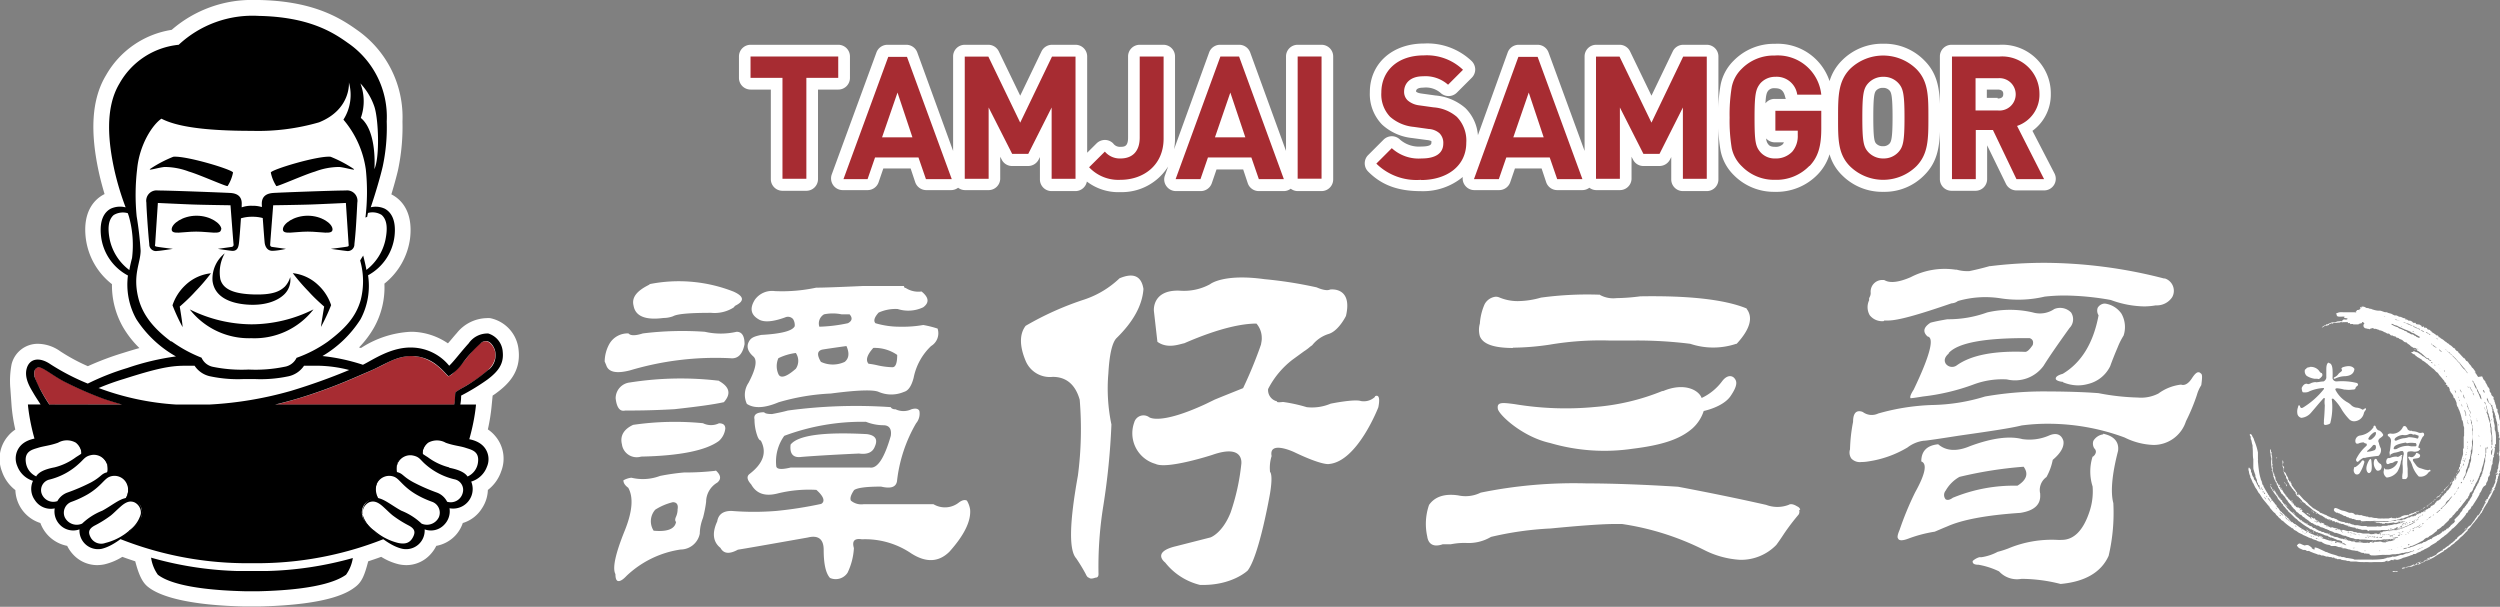 <svg xmlns="http://www.w3.org/2000/svg" viewBox="0 0 334.93 81.29"><rect x="0" y="0" width="334.93" height="81.29" fill="#808080" stroke="none"/><defs><style>.cls-1{fill:#fff;}.cls-2{fill:#a72c32;}</style></defs><g id="レイヤー_2" data-name="レイヤー 2"><g id="レイヤー_1-2" data-name="レイヤー 1"><path class="cls-1" d="M66,53c.2-.13.39-.26.57-.4,1.52-1.13,3.22-2.79,2.91-5.68a4.79,4.79,0,0,0-3.83-4.3,3.4,3.4,0,0,0-.45,0,5.29,5.29,0,0,0-4,2c-.45.5-.84,1-1.19,1.38a8.84,8.84,0,0,0-4.74-1.55H55a13.43,13.43,0,0,0-6.54,2.11l-.1.06-.26-.07a13.26,13.26,0,0,0,2-2.65A11,11,0,0,0,51.5,38a9.28,9.28,0,0,0,3.44-6.08c.43-3.72-1.32-5.25-2.41-5.83l-.1-.05c.34-1.12.67-2.3.89-3.24a27.94,27.94,0,0,0,.6-6.52A14.24,14.24,0,0,0,47.81,4C45.17,2.1,41.55.14,34.7,0h-.46A16.36,16.36,0,0,0,23,4a12.27,12.27,0,0,0-8.79,6.07c-1.92,3.17-2.21,7.53-.89,13.35.22.94.46,1.81.69,2.58l-.12.06c-1.08.58-2.84,2.11-2.4,5.83A9.24,9.24,0,0,0,15,38.07a11.28,11.28,0,0,0,1.46,5.72,13.16,13.16,0,0,0,2.22,2.84c-.69.19-1.42.41-2.21.66a38.33,38.33,0,0,0-4.7,1.77,25,25,0,0,1-3.7-2,5.25,5.25,0,0,0-3-1,3.6,3.6,0,0,0-3.52,2.75,11.8,11.8,0,0,0-.16,3.27l.16,2.27a22.31,22.31,0,0,0,.5,3.2,4.45,4.45,0,0,0-1,.9,4.66,4.66,0,0,0-.79,4.7,5.3,5.3,0,0,0,1.8,2.51,4.8,4.8,0,0,0,3.35,4.41A4.79,4.79,0,0,0,9,73.13a4.8,4.8,0,0,0,.82,1.18,4.38,4.38,0,0,0,3.2,1.4,4.88,4.88,0,0,0,1-.11,8,8,0,0,0,2.37-1c.58.22,1.16.41,1.73.6v0c.5,1.93,1,2.86,1.69,3.41s3.22,2.41,12.84,2.64H34.8c9.62-.23,12-2,12.83-2.64s1.2-1.48,1.7-3.41v0c.58-.19,1.15-.38,1.74-.6a8,8,0,0,0,2.36,1,5,5,0,0,0,1,.11,4.36,4.36,0,0,0,3.2-1.4,4.8,4.8,0,0,0,.82-1.18A4.64,4.64,0,0,0,61,71.75a4.57,4.57,0,0,0,1-1.68,4.6,4.6,0,0,0,2.59-2,4.69,4.69,0,0,0,.77-2.43,5.28,5.28,0,0,0,1.79-2.51,4.66,4.66,0,0,0-.79-4.7,4.45,4.45,0,0,0-1-.9,25.38,25.38,0,0,0,.51-3.2Z"/><path class="cls-2" d="M6.65,54.22a21.13,21.13,0,0,1-1.28-2.11,6.54,6.54,0,0,1-.77-1.77c0-.3-.12-1,.49-1.14a.29.29,0,0,1,.13,0,.48.48,0,0,1,.2,0c.73.24,1.94,1.26,3.42,2a46.52,46.52,0,0,0,5.21,2.25c.45.16,1.36.44,2.45.75Z"/><path class="cls-2" d="M65.5,49.47a14.65,14.65,0,0,1-2.8,2.06l-.62.38a8.16,8.16,0,0,0-1,.62c-.1.1-.1.38-.11.88a4.44,4.44,0,0,1-.11.81h-24s0,0,0,0l.31-.07c1-.25,2.77-.71,5-1.47,3.38-1.16,5.39-2.1,7.3-2.92.4-.17.75-.35,1.1-.51s.58-.28.85-.42.5-.27.76-.39a8.69,8.69,0,0,1,2.2-.7,4.32,4.32,0,0,1,1.29,0,3.94,3.94,0,0,1,.82.15,6.48,6.48,0,0,1,2.07,1.1l.4.34c.72.64,1,1.09,1.12,1.09a2.12,2.12,0,0,0,.79-.6c.29-.28.63-.66,1-1.08s.84-1,1.3-1.58a5.43,5.43,0,0,1,1.36-1.3,1,1,0,0,1,.59-.14.86.86,0,0,1,.25.07,1.34,1.34,0,0,1,.46.35,2.71,2.71,0,0,1,.39.63,2.1,2.1,0,0,1,.13,1.13,3.08,3.08,0,0,1-.91,1.62"/><path class="cls-1" d="M40.5,48.28c1.79-.29,3-1.28,5-2.87a10.61,10.61,0,0,0,3.61-6.65,11.64,11.64,0,0,0,0-2.18,5.21,5.21,0,0,0,2.07-1.87c.68-1,1.86-4.08,1-5.64a2.4,2.4,0,0,0-2.73-1,41.85,41.85,0,0,0,.21-6.1,12.07,12.07,0,0,0-2.73-6s1.73-4.63-.06-6c-.85-.65-.7,2.37-2.11,3.84-1.91,2-4.32,2.67-8.48,2.79-5.44.15-13.11-.52-14.66-2.06-.06-.06-3.82,2.35-4.08,9.74a31.93,31.93,0,0,0,.18,3.84,5,5,0,0,0-2.41.15c-.67.36-1.58,1.61-1,4.08a6,6,0,0,0,2.61,4c.46.35.88.61.87.7a9,9,0,0,0,2.48,7.31c2.86,2.93,6.36,4,6.41,4.25A3.59,3.59,0,0,0,29.15,50c1.77.24,7.86.36,9.35-.17a4.31,4.31,0,0,0,2-1.59"/><path class="cls-1" d="M26.35,48.44a18.66,18.66,0,0,0-6.5.63A36.21,36.21,0,0,0,12.28,52s2.41,2.35,12.28,2.74a40.27,40.27,0,0,0,15.12-1.92c5.34-1.66,9-3.21,9-3.21s-2.57-1.5-7.91-1.5c-.86,0-.12,2.14-7.06,2.14-6.06,0-7.34-1.78-7.34-1.78"/><path d="M23.22,21a16.82,16.82,0,0,0-3.09,1.62c-.37.3,1-.15,1.91-.25a9.28,9.28,0,0,1,3.28.62c1.26.35,4.95,2,5.17,1.94a5.2,5.2,0,0,0,.73-1.82c-.11-.4-6.29-2.27-8-2.11"/><path d="M44.29,21a17.08,17.08,0,0,1,3.08,1.62c.37.3-1-.15-1.91-.25a9.23,9.23,0,0,0-3.27.62c-1.26.35-4.95,2-5.17,1.94a5.21,5.21,0,0,1-.74-1.82c.11-.4,6.29-2.27,8-2.11"/><path d="M44.55,30.73c0,.77-1.48.3-3.32.3s-3.33.47-3.33-.3,1.49-1.83,3.33-1.83,3.32,1.05,3.32,1.83"/><path d="M29.61,30.73c0,.77-1.49.3-3.33.3S23,31.5,23,30.73s1.49-1.83,3.33-1.83,3.33,1.05,3.33,1.83"/><path d="M46.3,25.52c-1.58,0-8.8.27-9.68.33s-1.62.42-1.54,1.61a2.3,2.3,0,0,1,0,.28,4.09,4.09,0,0,0-1.29-.17,3.76,3.76,0,0,0-1.41.21c0-.12,0-.23,0-.32.09-1.19-.65-1.56-1.54-1.61s-8.09-.33-9.67-.33a1.39,1.39,0,0,0-1.56,1.63c0,.39.11,2.23.22,3.61,0,0,.08,1.08.17,1.95a.89.89,0,0,0,1.06.91c.35,0,2.1-.28,2.1-.28s-2-.24-2.24-.31-.14-.19-.13-.37.36-5.47.36-5.47,3.32.16,4.73.21,5,.1,5,.1.38,5,.41,5.23a.29.29,0,0,1-.26.35l-1.85.26s1,.16,1.83.26.94-.57,1-1,.17-1.9.27-3.35a5,5,0,0,1,1.52-.21,5.18,5.18,0,0,1,1.4.17c.11,1.45.23,3.15.27,3.39s.23,1,1,1,1.84-.26,1.84-.26l-1.85-.26a.28.28,0,0,1-.26-.35c0-.21.4-5.23.4-5.23s3.55-.05,5-.1,4.74-.21,4.74-.21.35,5.29.36,5.47.08.31-.14.37-2.24.31-2.24.31,1.76.25,2.1.28a.89.89,0,0,0,1.06-.91c.1-.87.18-1.95.18-1.95.1-1.38.19-3.22.21-3.61a1.39,1.39,0,0,0-1.55-1.63"/><path d="M30.11,33.94a4.36,4.36,0,0,0-1.64,3.67c.25,2.1,2.21,3,4.55,3.19s4.13-.42,5.11-1.41a2.71,2.71,0,0,0,.75-2.27,3.1,3.1,0,0,1-.72,1.28c-.57.52-1.39,1.12-4.11,1.05s-4.17-.69-4.53-2.05a5.18,5.18,0,0,1,.59-3.46"/><path d="M39.22,36.59a26.84,26.84,0,0,0,2.14,2.48c.89,1,2.07,2,2.07,2S43.05,43.3,43,43.8a24.85,24.85,0,0,0,1.36-2.92,6.42,6.42,0,0,0-1.75-2.71,5.87,5.87,0,0,0-3.43-1.58"/><path d="M28.28,36.59a26.28,26.28,0,0,1-2.13,2.48c-.89,1-2.07,2-2.07,2s.38,2.25.38,2.75a26.34,26.34,0,0,1-1.35-2.92,6.46,6.46,0,0,1,1.74-2.71,5.87,5.87,0,0,1,3.43-1.58"/><path d="M42,41.45a18.67,18.67,0,0,1-8.29,2,18.73,18.73,0,0,1-8.29-2,10.07,10.07,0,0,0,8.27,3.86h0A10,10,0,0,0,42,41.45"/><path d="M31.79,76.5a46.62,46.62,0,0,1-11.55-1.79A5.21,5.21,0,0,0,21.15,77c.77.58,3.08,2,11.61,2.21h2C43.27,79,45.59,77.53,46.36,77a5.21,5.21,0,0,0,.91-2.24A46.7,46.7,0,0,1,35.72,76.5Z"/><path d="M65.46,49.5a20.44,20.44,0,0,1-3.4,2.41,9.13,9.13,0,0,0-1,.61c-.1.1-.08.38-.11.89a6.32,6.32,0,0,1-.1.79h-24a54.34,54.34,0,0,0,5.28-1.53c3.38-1.15,5.38-2.1,7.3-2.91s3.18-1.76,4.91-2A5.4,5.4,0,0,1,58.64,49c1,.82,1.3,1.38,1.49,1.39a6.26,6.26,0,0,0,1.78-1.64,17.17,17.17,0,0,1,2.65-2.9c.77-.46,1.4.13,1.73,1a2.51,2.51,0,0,1-.83,2.69M28,54.2H23.65A35.86,35.86,0,0,1,13.26,52l-.08,0a33,33,0,0,1,3.41-1.23C20.82,49.42,22.71,49,24.71,49h1.36a3.32,3.32,0,0,0,2.16,1.43,17.85,17.85,0,0,0,4.5.35h1.33a17.8,17.8,0,0,0,4.5-.35A3.35,3.35,0,0,0,40.73,49h0l2,0a17.69,17.69,0,0,1,4.05.57A81.13,81.13,0,0,1,39,52.36,49.1,49.1,0,0,1,28,54.2m-21.39,0a19.25,19.25,0,0,1-2-3.76c-.06-.49-.09-1,.45-1.21s2.11,1.22,3.85,2.05A49,49,0,0,0,14,53.48c.45.15,1.29.42,2.36.72Zm16.29-8.46c-2.26-1.7-3.85-3.54-4.41-6-.69-3,.33-4.49.35-6.15a45.6,45.6,0,0,0-.53-4.6,29.47,29.47,0,0,1,.06-6.32c.32-3.36,2.1-6,3.26-6.77,1.92,1,5.5,1.63,12.11,1.63a29.27,29.27,0,0,0,9-1.14c4.39-1.76,4-5.49,4-5.36a6.18,6.18,0,0,1-.73,5,13.11,13.11,0,0,1,3,6.67,29,29,0,0,1-.05,6.45l.24-.11c0-.08.07-.41.1-.51a2.32,2.32,0,0,1,1.82.26c.73.64.84,1.76.51,3.37a6.91,6.91,0,0,1-2.54,4c-.14-.8-.32-1.47-.43-1.92-.13.2-.3.46-.41.66a10.19,10.19,0,0,1,.07,5.31c-.66,2.3-2.13,3.85-4.39,5.55a17.14,17.14,0,0,1-4.2,2.18,2.16,2.16,0,0,1-1.62,1.2,19.3,19.3,0,0,1-4.8.37,19.4,19.4,0,0,1-4.81-.37A2.13,2.13,0,0,1,27,47.92a18.1,18.1,0,0,1-4-2.18M17.68,34.6c-.1.39-.24.93-.35,1.58a6.94,6.94,0,0,1-2.61-4c-.33-1.61-.21-2.73.51-3.37a2.39,2.39,0,0,1,1.89-.25c.07.19.12.35.16.47a14.27,14.27,0,0,1,.4,5.62M67.35,47.1a2.75,2.75,0,0,0-1.93-2.42A3.05,3.05,0,0,0,62.79,46c-1.16,1.28-1.91,2.33-2.61,3a6.63,6.63,0,0,0-5-2.44c-2.8-.08-5.25,1.67-6.56,2.31h0A25.86,25.86,0,0,0,43.2,47.7a15.16,15.16,0,0,0,5.11-4.94,9.5,9.5,0,0,0,1-5.88,6.87,6.87,0,0,0,3.54-5.2c.27-2.29-.52-3.3-1.3-3.72a2.89,2.89,0,0,0-1.88-.19c.52-1.52,1.23-3.86,1.6-5.45a25,25,0,0,0,.54-6.05A12,12,0,0,0,46.57,5.73c-2.06-1.48-5.3-3.47-11.91-3.6A14.49,14.49,0,0,0,23.94,6,10.25,10.25,0,0,0,16,11.2c-2,3.33-1.48,8-.63,11.78a37.52,37.52,0,0,0,1.46,4.8,3,3,0,0,0-2,.18c-.78.42-1.56,1.43-1.29,3.72a6.85,6.85,0,0,0,3.6,5.23,9.5,9.5,0,0,0,1.12,5.84,15.17,15.17,0,0,0,5.31,5,34.11,34.11,0,0,0-6.51,1.55,33.55,33.55,0,0,0-5.3,2.09,30.53,30.53,0,0,1-4.95-2.56c-1.55-1.08-2.86-.78-3.23.53s.5,2.63.91,3.33c.27.47.63,1,.95,1.5H3.74s.93,13.38,11.4,17.63A46.16,46.16,0,0,0,32.4,75.45h2.71a46.07,46.07,0,0,0,17.25-3.62C62.84,67.58,63.77,54.2,63.77,54.2h-2.1A6.17,6.17,0,0,0,61.78,53a29.1,29.1,0,0,0,3.51-2.14c1.55-1.16,2.23-2.19,2.06-3.75"/><path class="cls-1" d="M50.16,14.3a8.55,8.55,0,0,0-1.88-3.13,6.65,6.65,0,0,1,.06,4.63c2.22,1.82,1.82,6.86,1.82,6.86.74-1.65.55-6.69,0-8.36"/><path class="cls-1" d="M57.92,58.84a4.18,4.18,0,0,1,2.29.13c1,.21,4.11.56,4.46,1.66.53,1.67-1,3.19-1.62,3.45a1,1,0,0,0-.69,1.19,1.93,1.93,0,0,1-1,2.25c-1.37.52-2.07-.2-2,.22a2.5,2.5,0,0,1-.46,2.3,3.08,3.08,0,0,1-2.47.55c-.52-.11,0,.74-.53,1.59a1.81,1.81,0,0,1-1.81,1.09,6.7,6.7,0,0,1-3-1.34c-.76-.53-2.51-2-2.59-3a1.83,1.83,0,0,1,1-1.92A1.71,1.71,0,0,1,51,67.2a2.46,2.46,0,0,1-.44-2.63,2,2,0,0,1,2.4-1c.31.18.27-.11.27-.11a2.54,2.54,0,0,1,0-1.37,2.39,2.39,0,0,1,1.5-1.37,3.08,3.08,0,0,1,2,.46,1.72,1.72,0,0,1,.25-1.59c.59-.74,1-.77,1-.77"/><path d="M48.6,68.87a1.54,1.54,0,0,1,.87-1.58c.59-.23,1.13-.06,1.84.58s.85.82,1.31,1.19a15.13,15.13,0,0,0,2.21,1.38c.8.45.81.91.51,1.5-.41.82-1.06,1-2,.8a7.67,7.67,0,0,1-3.17-1.64,4,4,0,0,1-1.61-2.23m5.21-.45c-1.14-.61-2.27-1.56-3.14-1.69a2,2,0,0,1-.1-2,1.82,1.82,0,0,1,2.26-.86c.74.28,1.13,1.28,2.93,2.35a12.56,12.56,0,0,0,2.15,1,1.55,1.55,0,0,1,.93,2.06,1.77,1.77,0,0,1-2.32.87,8.43,8.43,0,0,0-2.71-1.73M58.55,66a25,25,0,0,1-3.19-1.4c-1.45-.79-1.34-1.16-2.19-1.36A2,2,0,0,1,53.32,62a1.86,1.86,0,0,1,1.85-1c1,.16,1.07.53,1.76,1.15A9,9,0,0,0,61,64.24,1.44,1.44,0,0,1,62,66a1.66,1.66,0,0,1-2.1,1.22A2.49,2.49,0,0,0,58.55,66m1.64-3.38a8.13,8.13,0,0,1-2.88-1.37c-.47-.29-.73-.48-.73-.48a2.09,2.09,0,0,1,.77-1.45,2.38,2.38,0,0,1,2.37,0c1.13.4,1.89.42,2.67.68s1.84.45,1.65,1.92a2.38,2.38,0,0,1-1.4,1.92c-.31-.46-1-.89-2.45-1.17M49.08,70.21c.79.84,2.88,2.88,4.81,3.31a2.49,2.49,0,0,0,3-2.6,2.44,2.44,0,0,0,2.64-.64,2.55,2.55,0,0,0,.69-2.19,2.62,2.62,0,0,0,2.91-3.57,3.24,3.24,0,0,0,2.11-2,2.54,2.54,0,0,0-.39-2.64c-1.13-1.32-3.34-1.16-4.55-1.26s-2.4-.67-3.14.37a3,3,0,0,0-.66,1.81,2.67,2.67,0,0,0-2.11-.11,2.38,2.38,0,0,0-1.24,2.61,2.38,2.38,0,0,0-2.47.91,2.25,2.25,0,0,0,0,2.55,2.08,2.08,0,0,0-1.25.23,2.16,2.16,0,0,0-.26,3.27"/><path class="cls-1" d="M9.59,58.84A4.17,4.17,0,0,0,7.3,59c-1,.21-4.11.56-4.46,1.66-.53,1.67,1,3.19,1.62,3.45a1,1,0,0,1,.69,1.19,1.93,1.93,0,0,0,1,2.25c1.38.52,2.07-.2,2,.22A2.51,2.51,0,0,0,8.62,70a3.06,3.06,0,0,0,2.46.55c.52-.11,0,.74.53,1.59a1.83,1.83,0,0,0,1.81,1.09,6.61,6.61,0,0,0,3-1.34c.77-.53,2.52-2,2.6-3a1.86,1.86,0,0,0-1.05-1.92,1.74,1.74,0,0,0-1.38.14A2.46,2.46,0,0,0,17,64.57a2,2,0,0,0-2.39-1c-.32.18-.28-.11-.28-.11a2.46,2.46,0,0,0,0-1.37c-.15-.39-.81-1.29-1.51-1.37a3,3,0,0,0-2,.46,1.74,1.74,0,0,0-.26-1.59c-.58-.74-1-.77-1-.77"/><path d="M17.3,71.1a7.76,7.76,0,0,1-3.18,1.64,1.6,1.6,0,0,1-2-.79c-.3-.6-.28-1.06.51-1.51a15.27,15.27,0,0,0,2.22-1.38c.45-.37.6-.56,1.31-1.19s1.24-.81,1.83-.58a1.52,1.52,0,0,1,.87,1.58,4.07,4.07,0,0,1-1.6,2.23M11,70.15a1.78,1.78,0,0,1-2.33-.87,1.55,1.55,0,0,1,.94-2.06,13.3,13.3,0,0,0,2.15-1c1.79-1.07,2.19-2.07,2.93-2.35a1.8,1.8,0,0,1,2.25.86,2,2,0,0,1-.09,2c-.87.13-2,1.08-3.15,1.69A8.38,8.38,0,0,0,11,70.15m-3.35-3A1.66,1.66,0,0,1,5.54,66a1.46,1.46,0,0,1,1-1.73,9,9,0,0,0,4.07-2.18c.69-.61.79-1,1.77-1.15a1.88,1.88,0,0,1,1.85,1,2,2,0,0,1,.14,1.33c-.85.2-.73.57-2.18,1.36A25.59,25.59,0,0,1,9,66a2.51,2.51,0,0,0-1.32,1.15M4.87,63.83a2.39,2.39,0,0,1-1.41-1.92c-.19-1.47.88-1.68,1.65-1.92s1.54-.28,2.67-.68a2.39,2.39,0,0,1,2.38,0,2.09,2.09,0,0,1,.77,1.45s-.27.19-.74.48a8.06,8.06,0,0,1-2.87,1.37c-1.5.28-2.15.71-2.45,1.17m13.29,3.11a2.05,2.05,0,0,0-1.24-.23,2.24,2.24,0,0,0-.05-2.55,2.36,2.36,0,0,0-2.46-.91,2.38,2.38,0,0,0-1.24-2.61,2.67,2.67,0,0,0-2.11.11,3,3,0,0,0-.67-1.81c-.73-1-1.93-.48-3.13-.37s-3.43-.06-4.56,1.26a2.54,2.54,0,0,0-.39,2.64,3.26,3.26,0,0,0,2.11,2A2.56,2.56,0,0,0,4.67,67a2.53,2.53,0,0,0,2.66,1.11A2.55,2.55,0,0,0,8,70.28a2.47,2.47,0,0,0,2.65.64,2.49,2.49,0,0,0,2.95,2.61c1.92-.44,4-2.48,4.81-3.32a2.16,2.16,0,0,0-.27-3.27"/><path class="cls-1" d="M294.82,50l-.09-.07a.36.36,0,0,0-.2-.06c-.16,0-.41.09-.88.82s-1,1-1.43.84h-.05a6.32,6.32,0,0,0-3,1.19,5.09,5.09,0,0,1-2.76.54,31.32,31.32,0,0,1-5.28-.59h0c-1.95-.15-4.5-.23-7.58-.23h0a45.54,45.54,0,0,0-7.61.68,25.47,25.47,0,0,1-7.12,1.14h0a29.78,29.78,0,0,0-7.2,1.14,2,2,0,0,1-2.05-.2l0,0h0a1.18,1.18,0,0,0-.48-.11c-.55,0-.83.48-.83,1.43a21.88,21.88,0,0,0-.41,3.68,1.41,1.41,0,0,0,.18,1.23,1.57,1.57,0,0,0,1.32.47,6,6,0,0,0,1-.09,14.28,14.28,0,0,0,5.2-1.86,4.5,4.5,0,0,1,2.14-.9c.31,0,2-.25,4.73-.68,4-.57,6.95-1,8.41-1.37a26.74,26.74,0,0,1,3.68-.23,29.56,29.56,0,0,1,10.12,1.84,9.33,9.33,0,0,0,3.88,1,4.55,4.55,0,0,0,4.35-3.18,26,26,0,0,0,1.46-3.51,4.89,4.89,0,0,1,.59-1.32l0,0v0c.17-1.2.1-1.41,0-1.52"/><path class="cls-1" d="M252.43,42.94l.51,0c1.33,0,4-.75,8.5-2.3a1.55,1.55,0,0,0,.86-.31,13.27,13.27,0,0,1,5.62-.38,15.44,15.44,0,0,0,6-.21,23.87,23.87,0,0,1,2.72-.15,36.56,36.56,0,0,1,6.15.6,13.52,13.52,0,0,0,4.43.86,9.13,9.13,0,0,0,1.59-.14A2.47,2.47,0,0,0,291,39.83l.05-.09a1.74,1.74,0,0,0-1-2.43l-.07,0-.06,0a64.77,64.77,0,0,0-16-2.1,60.13,60.13,0,0,0-7.24.44h-.12c-1.08.31-2,.52-2.72.67a5.21,5.21,0,0,1-1.69-.19l-.08,0-.08,0a9.87,9.87,0,0,0-6,1c-1.51.66-2.69.82-3.41.46l-.17-.08h-.18a1.56,1.56,0,0,0-1.61,1.71,1.1,1.1,0,0,1-.13.56l-.08.17v.28a2.16,2.16,0,0,0,.08,2,2.11,2.11,0,0,0,1.88.79"/><path class="cls-1" d="M261.66,66.66c-.41.31-.75.39-1,.23a.9.9,0,0,1,0-1.15,4.89,4.89,0,0,1,1.85-1.85,54,54,0,0,1,8.6-1.36c.68.92.41,1.77-.83,2.54a21.38,21.38,0,0,0-8.59,1.59m11.66-.44a2.13,2.13,0,0,1,.82-2.31,7.82,7.82,0,0,0,.84-2.3c1.08-.91,1.55-1.76,1.43-2.53-.27-.92-1-1.16-2-.7a6.57,6.57,0,0,1-3.49.45c-1.77-.46-4.09-.14-7,.93q-2.67,1.14-4.29-.24c-1.5.15-2.26.91-2.26,2.3.82.3.54,1.69-.83,4.15A41.71,41.71,0,0,0,254.49,71c-.26.61-.34,1-.2,1.14.12.32.61.32,1.43,0a17.84,17.84,0,0,1,3.48-.91c.69-.29,1.23-.53,1.64-.69q3.06-1.38,9.83-1.83c1.91-.3,2.78-1.15,2.65-2.53"/><path class="cls-1" d="M261.07,47.3q1.85-2.07,10.85-2c.41.15.54.45.41.92-.41.61-.75.92-1,.92q-6.35-.24-9.21,1.83a1.05,1.05,0,0,1-1.44-.24c-.28-.46-.13-.92.41-1.38m-5.12,6c.13,0,.68-.07,1.64-.23a28.84,28.84,0,0,0,6.76-1.6,11,11,0,0,1,4.49-.69,4.73,4.73,0,0,0,4.92-1.82q1-1.62,3.48-5.07a1.66,1.66,0,0,0,.21-2.07,2.05,2.05,0,0,0-2.25-.47,3.41,3.41,0,0,1-2.87.46,13.49,13.49,0,0,0-6.13,0,15.13,15.13,0,0,1-5.32.91c-.95.16-1.71.31-2.26.46-.95.61-1.08,1.23-.4,1.85.94.15.34,2.53-1.86,7.12-.41.64-.54,1-.41,1.16"/><path class="cls-1" d="M281.77,58.2l0,0-.05,0a1.8,1.8,0,0,0-1.27.87,1.18,1.18,0,0,0,.13,1l0,0a.62.62,0,0,1,.21.5.91.91,0,0,1-.39.6l-.05,0v0a6.59,6.59,0,0,0,0,4,8.48,8.48,0,0,1-.41,3.35c-.83,2.53-2.09,3.82-3.75,3.81a3.44,3.44,0,0,1-.54,0h0a15.16,15.16,0,0,0-6.63,1.16,12.38,12.38,0,0,1-1.39.44l0,0a6.66,6.66,0,0,1-2.17.72h-.12l-.08,0-.08,0a2.26,2.26,0,0,0-.9.51l0,0v.08c0,.41.56.42.79.42a10.5,10.5,0,0,1,2.75.89,3.26,3.26,0,0,0,3,1,21.52,21.52,0,0,1,5.26.69H276c3.33-.29,5.51-1.57,6.5-3.78v0a25.24,25.24,0,0,0,.63-7v-.05c-.4-1.49-.18-3.87.63-7v0c.16-1.18-.52-2-2-2.3"/><path class="cls-1" d="M276.38,51.21a5.34,5.34,0,0,0,2,.42,5.07,5.07,0,0,0,1.33-.18,4.46,4.46,0,0,0,3-2.4l0,0c.27-.76.61-1.61,1-2.52a9.38,9.38,0,0,1,.79-1.57l0,0v0a3.64,3.64,0,0,0-.28-2.93A3.2,3.2,0,0,0,282,40.67h-.06a1.15,1.15,0,0,0-.91.57,1.14,1.14,0,0,0,.12,1c-.69,3.71-2.3,6.35-4.8,7.84-.66.19-.94.39-.94.65s.63.42,1,.43"/><path class="cls-1" d="M117,46.61c-.84.93-1.06,1.65-.64,2.12a10.67,10.67,0,0,1,1.28.23,10.32,10.32,0,0,0,1.92.24c.42,0,.64-.54.64-1.65a5.28,5.28,0,0,0-3.2-.94m-6.6-4.5a1.42,1.42,0,0,0-.63,1.66,20.69,20.69,0,0,0,3.83-.47c.57-.31.64-.71.22-1.19h-1.08a5.83,5.83,0,0,0-2.34,0m3,4.25c-1.15.16-2.22.31-3.21.47-.71.16-.78.7-.21,1.65a3.75,3.75,0,0,0,3.19,0c.57-.47.65-1.17.23-2.12m2.75,11.8c1.13.16,1.48.71,1.06,1.65-.29.79-1,1.11-2.13.95q-4.91.23-7.67.45c-1.14.17-1.64-.39-1.49-1.65q1.49-1.87,10.23-1.4m-.21-1.65a29.71,29.71,0,0,0-10.87,1.88,5.88,5.88,0,0,0-1.08,4c0,.48.64.56,1.92.25h10.64c1,.15,1.93-1.25,2.79-4.24.14-.95-.22-1.43-1-1.43a6.42,6.42,0,0,1-2.35-.47m-9.37-9.21a7.4,7.4,0,0,0-2.34.7,2.63,2.63,0,0,0,0,2.12c.27.63,1.07.41,2.34-.71a1.88,1.88,0,0,0,0-2.11m14.5-8.94c0,.15.07.23.22.23a3.11,3.11,0,0,0,2.12.47c1,.8,1.06,1.51.22,2.12a4.66,4.66,0,0,1-3.41.23,5.46,5.46,0,0,0-2.56.48c-.57.63-.71,1.1-.43,1.42a11.43,11.43,0,0,0,3.41.47,15.62,15.62,0,0,0,3-.23,14.23,14.23,0,0,1,1.92.48,2,2,0,0,1-.87,2.34,8,8,0,0,0-2.34,4.26c-.29,1.11-.72,1.73-1.29,1.88a4.3,4.3,0,0,1-3.4,0c-.7-.31-2.84-.25-6.39.22a29.35,29.35,0,0,0-7,1.17c-1.85.78-3.27.87-4.26.22a2.86,2.86,0,0,1,.22-2.82c1-1.89,1.2-3.06.64-3.54-.71-.63-.92-1.26-.64-1.88s.72-.79,1.7-1c2.71-.15,4.19-.54,4.49-1.17a1.53,1.53,0,0,0-.22-.95.91.91,0,0,0-1.06-.23c-1.7.62-2.92.7-3.62.22-1-.61-1.14-1.48-.43-2.6A2.83,2.83,0,0,1,103.81,39a21.75,21.75,0,0,0,5.53-.46c.86,0,2.91-.07,6.19-.22h5.53m-1.72,16.27a.74.74,0,0,0,.63.24,2.49,2.49,0,0,0,2.14,0c.56-.17.92-.08,1.06.22a2,2,0,0,1-.44,1.66,19.7,19.7,0,0,0-2.56,7.78c-.15.79-.85,1-2.13.7-2,0-3.19.16-3.62.47-.42.63-.58,1.1-.42,1.41a2.16,2.16,0,0,0,1.69.48h9.37a3,3,0,0,0,3.42-.24c.42-.31.78-.39,1.06-.24a3.22,3.22,0,0,1,.43,1.2q.19,2.34-2.78,5.65c-1.43,1.41-3.13,1.49-5.11.22a11,11,0,0,0-6.61-1.89c-1-.16-1.35.23-1.07,1.18a8.72,8.72,0,0,1-.85,3.3,1.9,1.9,0,0,1-2.35.7c-.57-.62-.85-1.89-.85-3.77,0-1.41-.7-2-2.12-1.65-5.25.93-8.38,1.48-9.37,1.63-1.15.63-1.91.55-2.34-.24-1-.79-1.15-2-.43-3.55.15-.93.79-1.41,1.92-1.4a37.11,37.11,0,0,0,6,0,53.1,53.1,0,0,0,6-.94c.57-.32.36-1-.64-1.88a17.52,17.52,0,0,0-5.11.46c-1.71.46-2.91.08-3.62-1.19q-.85-.93-.21-1.41c1.84-1.42,2.34-2.9,1.49-4.48-.14,0-.27-.17-.41-.48a6.69,6.69,0,0,1-.43-2.36c-.14-.61.29-.94,1.29-.94.13.17.48.24,1.06.24.85-.16,1.55-.31,2.12-.47a68,68,0,0,1,13.86-.45M90.77,68.28c.13-.63-.08-1-.63-1a7.83,7.83,0,0,0-2.35,1,2.33,2.33,0,0,0-.22,2.82c1.84.17,2.84-.23,3-1.17-.15-.16-.15-.38,0-.71a2.41,2.41,0,0,0,.21-.93M87,38.07a20,20,0,0,1,11.28,1c1.42.64,1.49,1.27.2,1.9l-.2.23a4.76,4.76,0,0,1-3,.71c-2.85,0-4.56.14-5.11.46a3.74,3.74,0,0,1-1.29.23c-2.42.32-3.76-.24-4-1.65-.28-1.1.43-2,2.15-2.83M94.2,56.71a2.43,2.43,0,0,0,2.12,0c.57,0,.85.23.85.71a2.62,2.62,0,0,1-.85,1.65c-1.7,1.26-5.19,2-10.43,2.1a2,2,0,0,1-2.57-1.65c-.27-1.09.21-2,1.5-2.6a38.93,38.93,0,0,1,9.38-.22m2.13-5.66c1.42.8,1.64,1.73.65,2.84-1.43.32-3.64.61-6.62.94C87.24,55,85,55,83.75,55c-.7.17-1.13-.39-1.27-1.64a2.13,2.13,0,0,1,1.92-2.12,43.57,43.57,0,0,1,11.93-.23m-.45,12c.71.64.78,1.18.21,1.65a3,3,0,0,0-1.49,2.59,16.86,16.86,0,0,1-.42,2.13,6,6,0,0,0-.43,2.12,2.63,2.63,0,0,1-2.57,2.12,13.35,13.35,0,0,0-7.24,3.53c-.44.47-.79.7-1.07.7s-.42-.32-.42-.94c-.43-.79,0-2.75,1.28-5.9q1.5-3.77.44-5.66c-.43-.32-.65-.63-.65-1A2.81,2.81,0,0,1,84.59,64a6.52,6.52,0,0,0,3.84-.24,30.19,30.19,0,0,1,3.2-.46,35.6,35.6,0,0,0,4.25-.23M86.12,44.67a43.25,43.25,0,0,1,8.31-.22,9.57,9.57,0,0,0,4.26,0c.71,0,1.06.56,1.06,1.66-.28,1.41-.93,2-1.92,1.88A40.09,40.09,0,0,0,84.4,49.62c-1.84.47-2.9.24-3.19-.72l-.2-.47a5,5,0,0,1,.62-2.34,2.81,2.81,0,0,1,2.57-1.42c.27.32.92.32,1.92,0"/><path class="cls-1" d="M184.23,53.15a2.19,2.19,0,0,1-1.9.58c-.88-.3-4.06.35-4.06.35a6.38,6.38,0,0,1-3.2.47,21,21,0,0,0-3.19-.7c-1,.13-.78-.08-.78-.08a1.55,1.55,0,0,1-1.21-1.65,11.65,11.65,0,0,1,3.28-3.94L174.79,47s.07,0,.08-.05a5.14,5.14,0,0,0,.65-.5l.28-.2A4.5,4.5,0,0,1,178,44.74c1.35-.41,2.32-2.41,2.32-2.41.94-4-2.13-3.54-2.13-3.54-.56.29-1.79-.29-1.79-.29a56.26,56.26,0,0,0-7-1.1c-5.56-.77-7.29.68-7.29.68a7.3,7.3,0,0,1-4.09.86c-3.73-.13-3.43,2.72-3.43,2.72l.47,4.13c1.37,1,3,.3,3.59.2,5-2.18,8-2.64,9.68-2.64a2.93,2.93,0,0,1,.71,1.92h0a.2.2,0,0,1,0,0,1.2,1.2,0,0,1,0,.19,3.63,3.63,0,0,1-.08.55c0,.16-.09.31-.14.49A58,58,0,0,1,166.54,52l-2.79,1.12-1,.41-1.21.59c-6.23,2.89-7.59,1.77-7.59,1.77a1.29,1.29,0,0,0-2,.72,4.26,4.26,0,0,0,2.86,5.54c1.55.76,7.61-1.21,7.61-1.21,4.44-1.56,3.87,1.33,3.87,1.33a29.24,29.24,0,0,1-1.42,6.39c-1.11,2.8-2.7,3.34-2.7,3.34l-4.59,1.17c-3.39.79-1.48,2.19-1.48,2.19a8.51,8.51,0,0,0,4.65,3c4.28.14,6.4-1.92,6.4-1.92,1.56-2,3-10.34,3-10.34.43-2.62,0-2.87,0-2.87a5.25,5.25,0,0,1,.21-2.13c-.41-2.14,3-.54,3-.54,3.92,1.88,4.72,1.6,4.72,1.6,3.8-.37,6.58-7.6,6.58-7.6.41-2.08-.48-1.45-.48-1.45M150,37.28c1.84-.78,2.92-.3,3.19,1.43-.15,2.2-1.37,4.41-3.63,6.61-.57.62-.93,2.19-1.07,4.71a23.54,23.54,0,0,0,.41,6.84,93.41,93.41,0,0,1-1.08,10.86,50.9,50.9,0,0,0-.65,9.18c0,.33-.14.48-.42.48-.43.16-.72.16-.86,0-.14,0-.28-.15-.43-.48a22.85,22.85,0,0,0-1.28-2.11c-1-1.11-.9-4.81.23-11.09a48,48,0,0,0,.24-10.16c-.57-2-1.77-3.06-3.62-3.06a3.51,3.51,0,0,1-3.62-2.14c-.84-2-.84-3.61,0-4.7a40.47,40.47,0,0,1,7.88-3.53,12.59,12.59,0,0,0,4.7-2.84"/><path class="cls-1" d="M202.65,46.58a35.21,35.21,0,0,0,4.93-.4h0a40.81,40.81,0,0,1,8-.56c1.13,0,2.22,0,3.24,0a57.61,57.61,0,0,1,7.63.44,9.7,9.7,0,0,0,6.15,0l.07,0,.05-.06c1.75-1.92,2.18-3.49,1.26-4.65l0-.06-.07,0c-2.91-1.17-7.67-1.7-14.16-1.59h0a26.68,26.68,0,0,1-3.19.24,3.7,3.7,0,0,1-2.16-.4l-.07-.06h-.09a46.11,46.11,0,0,0-7.7.38h-.05a11.57,11.57,0,0,1-3.11.48,6.31,6.31,0,0,1-2.46-.47,1.29,1.29,0,0,0-.54-.12,1.93,1.93,0,0,0-1.48,1l0,0v0a7.65,7.65,0,0,0-.64,2.6,3.08,3.08,0,0,0,0,1.69c.41,1.06,1.86,1.58,4.46,1.58m38.46,21.63a.72.72,0,0,0-.41-.41c-.5-.31-.89-.37-1.15-.2a4.24,4.24,0,0,1-3,0h0C233,66.82,229,66,224.81,65.21h0c-4.58-.29-8.71-.44-12.31-.45A62.45,62.45,0,0,0,198.37,66h0a4.55,4.55,0,0,1-3,.37h0c-1.82-.27-3.14.16-3.92,1.28l0,0v0a7.79,7.79,0,0,0-.24,4.22c.15,1.06.83,1.21,1.22,1.21a2.52,2.52,0,0,0,.84-.16h1.08a9.23,9.23,0,0,1,2.05-.18,5.88,5.88,0,0,0,3.35-.81,43.57,43.57,0,0,1,8-1.13c4.11-.4,7-.6,8.65-.6q.56,0,.9,0a36.24,36.24,0,0,1,11,3.48h0A12.17,12.17,0,0,0,233.12,75a6.58,6.58,0,0,0,4.86-2l0,0c.29-.39.63-.88,1.08-1.57a30.3,30.3,0,0,1,1.9-2.49l0,0a.71.71,0,0,0,.08-.58"/><path class="cls-1" d="M222.72,52.38a30.13,30.13,0,0,1-9,2.14,41.6,41.6,0,0,1-10.82-.38c-1.68-.22-2.38-.29-2.23.64.13.77,3.25,3.74,7,4.57a25.86,25.86,0,0,0,11.05.77c4.08-.5,6.38-1.31,8-2.71a5.31,5.31,0,0,0,1.53-2.35s2.59-.52,3.6-2,.83-2,.52-2.38-1-.52-1.71.47a7.26,7.26,0,0,1-2.69,2.17c-.34-1-2.25-2.16-5.18-.92"/><path class="cls-1" d="M320.53,76.58c.13-.11.24,0,.35,0s.22-.11.37-.08a.86.86,0,0,1-.72.08"/><path class="cls-1" d="M332.92,67.49c-.05,0,0-.1.05-.16a.53.53,0,0,1,0-.15c0-.08.11-.14.13-.19s0-.09.06-.14c.06.12-.17.37-.29.64"/><path class="cls-1" d="M333.43,52.94c.05,0,.1.11.14.24h-.05a.45.45,0,0,1-.09-.25"/><path class="cls-1" d="M307.63,70s-.13-.1-.19-.13.17.08.19.13"/><path class="cls-1" d="M310,71.32c-.09,0-.07-.08-.16-.12s.24.06.16.12"/><path class="cls-1" d="M312.25,72.07c-.07,0-.05-.06-.14-.07s.2,0,.14.07"/><path class="cls-1" d="M304.17,64.84c.07,0,.1.07.12.14s-.08-.07-.12-.14"/><path class="cls-1" d="M323.64,46.85s-.22-.06-.25-.12.08.05.14.06.1,0,.11.06"/><path class="cls-1" d="M309.32,68.9l.14.09c0,.06-.21,0-.14-.09"/><path class="cls-1" d="M309,68.72a.28.28,0,0,1,.28.14c-.06,0-.19-.09-.28-.14"/><path class="cls-1" d="M328.82,64.28c-.06,0-.05-.07,0-.13s.09-.11.12-.08,0,.11-.1.21"/><path class="cls-1" d="M305,61.25c.07,0,.08.13.05.18s0-.1-.05-.18"/><path class="cls-1" d="M316.48,70s-.14,0-.2,0,0,0,0,0,.11-.07.17,0m4.81,0s.07-.06.14-.07-.1.09-.14.07M306,64.59c.07,0,.24.21.17.25a1.35,1.35,0,0,1-.17-.25m.23.38c0-.09,0-.07.08-.06s.11.18.06.23-.06-.19-.14-.17m1.9,2.2a.07.07,0,0,0,.06,0c.12.15.27.21.23.35s0,0,0-.07-.2-.16-.25-.26m1.53,1.22c.08,0,.08.08.11.12s-.2-.06-.11-.12m.3.28c-.06,0-.12-.08-.08-.12s.06,0,.1,0a.09.09,0,0,1,0,.08m.39.19s-.24-.08-.17-.13.15.08.17.13m1.18.62a.57.57,0,0,1-.16-.09s.24,0,.16.09m1.75.64c0-.08.08-.07.17,0s-.08,0-.17,0m-1.14-.37c-.15,0-.12-.1-.13-.17.15,0,.15.1.13.17m.4.1c-.21.07-.2-.19,0,0m2.15.74c-.09,0-.19,0-.15-.09s.2,0,.15.09m.82.19c-.09,0-.1,0-.16-.06s.21,0,.16.06m.06,0s.1,0,.17,0a.06.06,0,0,1,0,.07c-.07,0-.14,0-.19,0m7.31-1.11c-.06,0-.11,0-.12,0s.12-.07.12,0M316.55,71a.29.29,0,0,0-.19,0c0-.12.18,0,.31,0,0,0-.11,0-.12.06m.84.1a1.47,1.47,0,0,1-.25-.08c.06-.08.28,0,.25.08m.67-.07s.17,0,.17,0-.18,0-.17,0m.61,0c-.05,0-.07,0-.11,0s0-.05.11-.05Zm6.05-2.46c0-.11.18-.13.28-.25,0,.1-.18.19-.28.25m-2.59,1.54s0,0,0,0-.07,0-.07,0-.19.13-.26.11.13-.13.25-.19,0,.1,0,.07m.11,0c-.06-.07.12-.17.13-.06a.13.13,0,0,1-.13.06m.18-.08c0-.05.07-.13.13-.12s-.05.13-.13.12m-2.3.85a.23.23,0,0,1-.14,0c0-.05.18-.11.14,0m.18,0c-.18,0,.07-.16.17-.12s-.15.07-.17.12m1.76-.54-.1,0c-.06,0,.11-.15.1,0m.39-.17-.21.09c0-.06.18-.16.21-.09m3.9-2.82c.15-.24.15,0,0,0m-4.54,3.14c-.06,0-.1,0-.13,0s-.1,0-.1,0,.17-.1.27-.1-.09.08,0,.14m.88-.41s-.11,0-.18.08c-.06-.12.13-.1.18-.08m.24-.1s-.06,0-.11,0,0-.08.1-.11,0,0,0,.08m.26-.18s.13-.09.15,0-.13.1-.15,0m.26-.08c-.05,0,0-.09.12-.13s-.07.09-.12.13m.33-.17c-.06,0-.11,0-.13,0s.12-.08.13,0m3.57-3.19.11-.14s-.06.2-.11.14M324,69.43s0,0-.06,0-.06,0-.06,0,.11-.1.11-.16,0,0,.06,0,0-.07.08-.1.15,0,.25-.14a.22.22,0,0,1-.06.13s-.06,0-.11,0-.15.16-.21.21m-3.23,1.42s.16,0,.22-.07.25-.11.28,0a.5.5,0,0,1-.21.09.25.25,0,0,1-.1,0s-.16.16-.19,0m3.72-1.73c-.06-.05.09-.17.12-.18s-.05.12-.12.18m-3.12,1.54c.06,0,.09,0,.14,0s-.14.11-.14,0m3.42-1.73-.05,0s0,0,0,0l0,0s0,0,0,0l0,0s0,0,0,0l0,0s0,0,0,0m3.73-4.2.17-.27c.07,0,0,.06,0,.09s-.11.23-.16.18m-6.89,5.9c.07,0,.2-.12.2,0s-.2.12-.2,0m-14.54-3.47A.45.45,0,0,1,307,67c.05,0,.2.13.13.17m16.39,2.71c-.08,0-.2.11-.26.08s.25-.18.26-.08m4.09-3.78s0-.06-.06,0-.1.14-.17.21a.53.53,0,0,1-.1.06,2.49,2.49,0,0,1-.28.34c-.07.08.06,0,0,.09s-.06,0-.08,0,0,0,0,.09-.05,0-.07,0-.05.1-.14.15l-.09,0a1.75,1.75,0,0,0-.34.28c-.07.08-.05.12-.11.21s-.08.07-.13.08,0,0,0,0-.08.08-.14.11,0,0-.05,0a.53.53,0,0,0-.24.2s0,.08-.07.13-.08,0-.13,0-.08.1-.14.14-.14,0-.2.07a2,2,0,0,0-.2.16c-.05,0-.12,0-.16.07s-.13.11-.18.13a.84.84,0,0,1-.12,0s-.13.2-.19.16,0,0-.11,0-.14,0-.1.09-.08,0-.14,0-.05.07-.11.09-.05,0-.09,0,0,0,0,.1-.09,0-.14,0-.11.16-.16.11,0,0-.11,0-.11,0-.17,0-.31.22-.4.17-.18.07-.16.12,0-.07-.05-.06a.91.91,0,0,1-.34.18c-.12,0-.3,0-.31.11-.07,0-.14,0-.22,0a.38.38,0,0,0-.12,0l-.1,0a1.24,1.24,0,0,0-.3,0c-.05,0-.09.07-.14.08s-.06,0-.11,0-.07.06-.09,0-.07,0-.12,0-.07,0-.11,0-.13.06-.21.06,0,0-.05,0,0,0,0,0l-.21,0s-.09.06-.14.07-.08,0-.14,0-.07,0-.11,0-.1,0-.13,0a1.55,1.55,0,0,1-.29,0l-.11,0s-.1,0-.15,0-.05,0-.08,0h-.21s-.05,0-.08,0a.45.45,0,0,1-.11,0c-.09,0-.22,0-.33,0l-.19,0c-.06,0-.14,0-.21,0a.93.93,0,0,1-.13,0,.87.87,0,0,1-.23,0l-.1,0c-.17,0-.37,0-.51-.1.11,0,.23,0,.36,0h.15s0,0,.08,0,0,0,.05,0l.13,0s.06,0,.1,0,.12,0,.18,0a2.46,2.46,0,0,1,.55,0l-.06,0c.1,0,.19,0,.29,0s.07,0,.11,0,0,0,.07,0,.31,0,.42,0,0,0,.07,0l.06,0s.05,0,.08,0,.08,0,.1,0l.1,0,.34,0,.21,0s.09,0,.13,0a1.18,1.18,0,0,0,.2-.07,1.4,1.4,0,0,1,.37-.07c.07,0,0,0,.13,0s.09,0,.11,0,0,0,.09-.07,0,0,0,0,0,0,0,0h.14c.13,0,.28-.12.34-.13s.18,0,.26,0a1.4,1.4,0,0,0,.17-.09c.15-.08.37-.11.53-.2s.09,0,.1-.09c.21,0,.57-.24.87-.35.08,0-.07.06,0,.09s.15-.09.22-.12-.15.11-.16,0,0-.07.1-.09,0,0,.08,0a4.4,4.4,0,0,0,.39-.26s.09,0,.13-.06a.61.61,0,0,0,.14-.1l.18-.08c.11-.07.2-.17.31-.25s.2-.1.29-.17a2.75,2.75,0,0,1,.23-.2.6.6,0,0,0,.11-.06c.2-.15.35-.37.54-.51,0,0,.07,0,.09,0s.18-.19.28-.29a1.42,1.42,0,0,0,.22-.19s.07-.1.06-.1.09,0,.12-.08a1.25,1.25,0,0,1,.08-.12c0-.06.13-.12.19-.18l.08-.09a3,3,0,0,0,.31-.31s0-.06.05-.11.07,0,.09-.08.05-.18.15-.21.07-.1.14-.18a2.1,2.1,0,0,0,.24-.27s.06-.12.1-.18.14-.16.2-.26.09-.17.15-.26.13-.13.18-.2a2.42,2.42,0,0,0,.2-.33s0,0,0-.08.05,0,.08-.08.06-.18.1-.2.05,0,.07,0,0-.11.05-.16.14-.08.16-.23c.1.06-.11.23,0,.29a1.08,1.08,0,0,1-.12.22c0,.06,0,.06,0,.12s-.06,0-.1,0,0,.1-.07.13a.35.35,0,0,0-.11.09c0,.06.08,0,0,.1s0,0-.08,0L329,64c0,.09.12-.12.11,0a2.18,2.18,0,0,1-.14.25s-.06,0-.09,0,0,.06-.06.07-.3.27-.31.44c0,0,.09-.06.05,0s-.07,0-.08.1,0,0,0,0l0,.09s-.06,0-.08,0,0,.1,0,.12-.06,0-.09.08,0,.07,0,.12-.05,0-.12.1-.19.35-.37.38l-.11.22M304.34,62.6c0,.07,0,.17,0,.21s-.11-.22,0-.21m0,.37c.05,0,.1.12.07.15s-.08-.13-.07-.15m1.16,2.27c0-.07.08.08.12.13s.12.11.13.2-.21-.27-.25-.33m2.75,3.09a4.75,4.75,0,0,1-.38-.4c.08,0,.11.08.17.12s.18,0,.27.16,0,0-.06.12m1.91,1.23c-.05,0-.19-.06-.14-.11s.2.07.14.11m19.62-7.05a.69.69,0,0,1-.09.21s0-.25.09-.21m-25.31.81c.05,0,.13.17.05.17a.17.17,0,0,1-.05-.17m.88,1.57c0,.07.14.2.06.24s-.12-.09-.08-.16,0-.07,0-.08m24.71-3.3s0,.2-.09.18.07-.09.09-.18m0-.07s-.07-.2,0-.18a.41.41,0,0,1,0,.18m-25.05,3.14a.25.25,0,0,0-.09-.24c.11-.11.26.33.09.24m1.23,1.67c.07.07.19.15.13.21s-.18-.15-.13-.21m.42.59c0,.06-.06-.09-.1-.15l-.15-.18c.12,0,.21.23.25.33m.67.7s-.1-.08-.14-.11.13.07.14.11m-.3-.32c.07,0,.13.12.13.16s-.15-.12-.13-.16m.95,1c.12,0,.22.2.34.22s0,0,0,0-.32-.19-.38-.27m2.88,1.64c.09.06.15,0,.19.09-.18,0,.06,0,0,.11s-.24-.12-.21-.2m18.6-6.52c0-.08.06-.06.08-.12s0,.17-.08.12m-16.85,7.32,0-.07c.12.08.29,0,.28.15a1.5,1.5,0,0,0-.3-.08m.84.26s-.23,0-.17-.09.12.06.17.09m6.6.29c0-.11.22-.08.31-.11l.69-.21.2,0c.06,0,.11-.08.15-.09s.13,0,.18,0a5.6,5.6,0,0,0,.79-.31l.32-.13c.1,0,.2-.13.28-.17s.14,0,.2-.06.31-.19.48-.24l0,.05c-.07.09-.11,0-.19.09s-.34.2-.52.28l-.42.2-.39.15a1.09,1.09,0,0,1-.15.08l-.26.07a1.19,1.19,0,0,0-.16.08.66.66,0,0,0-.15,0,1.62,1.62,0,0,0-.18.1s-.06,0-.12,0,0,0-.07,0l-.27,0a2.68,2.68,0,0,1-.74.17m3.78-1.44c0-.07.22-.19.29-.2s-.22.19-.29.2M330,62.21c0-.1.07-.07.1-.11s0-.13,0-.17,0,.11,0,.17-.05.29-.14.32.12-.17,0-.21m.22-.35-.07,0c0-.05,0-.19.07-.19s0,.12,0,.21m-20.51,7.68-.12-.08c0-.07.19,0,.12.08m20.76-8.75c0,.11-.05.17-.11.19s.05-.2.11-.19m0-.26v.11c-.08,0-.06-.14,0-.11m-20.34,9.21c.09.05.15,0,.12.1s-.14,0-.12-.1m.24.12s.18.06.12.1-.15,0-.12-.1m4.35,1.54c-.1,0-.1,0-.17-.06s.12,0,.21,0,0,0,0,.05m15.48-9.83a2.56,2.56,0,0,0,.11-.24c0,.1,0,.25-.11.24m.41-2.44a.54.54,0,0,1,0,.15c-.07,0-.11,0-.1-.12s0,.05.06.06,0-.14.06-.09m-3.71-9.39.14.16,0,0-.14-.15ZM312.88,70.85c.06,0,.24.05.2.11s-.25,0-.2-.11m.91.3a.14.14,0,0,1-.14,0l-.14-.08s.1,0,.14,0,0,0,0,0,.18,0,.16.05m1,.21a2.23,2.23,0,0,1,.37.09c0,.07-.18,0-.21,0s-.21-.07-.16-.11m15.76-11.15c-.09,0,0-.22,0-.26s0,.17,0,.26m0-.26c-.08-.05,0-.16,0-.2s0,.14,0,.2M319,71.69c-.1,0-.15,0-.16-.06s.15,0,.16.06m-7.37-1.17c0-.08.23,0,.18,0a.62.62,0,0,1-.18,0m3.69,1.07s0-.08-.07-.11a2,2,0,0,1,.43.09c0,.08-.13,0-.21,0s-.09,0-.15,0m.65.1c0-.07.11-.06.15,0s-.08,0-.15,0m3.27,0c-.21.11-.13-.15,0,0m-2.2.14a.42.42,0,0,1,.3,0c0,.07-.2,0-.3,0m12.83-17.48,0,.14c0,.07-.12-.16,0-.14M326.23,49c-.05-.05-.11-.1-.07-.14s.14.11.07.14m3.55,5.11c0,.09.05.13.05.22a.08.08,0,0,0-.07,0c0-.09,0-.18,0-.21m-.25-.58c0,.08.07.15,0,.16s-.06-.14,0-.16m-3.64-4.87a.53.53,0,0,1-.17-.12c0-.15.25.06.17.12m3.5,4.64-.08-.17c.05,0,.16.15.08.17m-.35-.68s0,0-.06-.07a.11.11,0,0,1,0-.07s-.15-.13-.08-.17.23.28.13.31M313.86,71.36c-.06,0-.06,0-.08-.06s-.16,0-.12-.07.19.07.2.13m5.91.36s0-.07.08-.07c-.16-.06-.49.12-.58,0,.12-.07.22,0,.33,0a1.2,1.2,0,0,1,.23-.06s0,0,0,0,.22,0,.35-.07-.09,0-.07.07.16,0,.13,0-.3.07-.37,0,0,.09-.13.1m-2,.22c.15-.16-.22,0-.33,0s0,0,.09,0-.13-.05-.06-.1.21.06.3.07.14,0,.21,0a.46.46,0,0,1-.21.1m-2.88-.29c0-.09.14,0,.21,0s-.16,0-.21,0m6.64-.34c-.13,0-.21.06-.26,0s.08,0,.13,0,.15-.07.13,0m9.07-14.91s-.07-.1-.05-.14.07.1.05.14m-2.76-6c.07.13-.12.07-.12,0s.09.08.12,0m-.91-1c-.07-.06,0-.09-.11-.15s.15.11.11.15M318.19,72c-.11,0-.28,0-.21-.1a.88.88,0,0,1,.24,0s0,0,0,.07m.93-.14h.12c0,.07-.14.09-.12,0m11.54-15c-.08,0-.1-.29-.1-.38s.09.26.1.38M318.37,72s0,0,.06-.06.05,0,.21,0a.29.29,0,0,1-.27.11m2.45-.41-.15,0c-.05-.06.15-.12.15,0m.95-.3c0-.08.11-.17.22-.17s-.14.11-.22.17m-2.88.69c-.05-.1.12-.09.2-.08s-.14,0-.2.08m1.7-.29a3.78,3.78,0,0,0-.48.09c0-.11.34-.11.46-.18Zm9.79-16c-.08,0-.05-.1-.06-.15s0-.08,0-.11l0,0a1.22,1.22,0,0,0-.07-.17l-.11-.41s.1.09.12.12a2.09,2.09,0,0,1,.07.33s0,0,0,0,0,0,0,0,.05.06.06.11a1.76,1.76,0,0,1,0,.23M316.86,72c0-.07.22-.06.24,0a.48.48,0,0,1-.24,0m.37,0s.18,0,.15.05-.16,0-.15-.05m.63.1V72c.08,0,.09,0,.15,0s-.07,0-.15,0M324,46.79c-.16.09-.19-.2,0,0m-2.6,24.72s.13,0,.07-.1.12,0,.13,0-.11.11-.2.08m6.1-21.79s0,0,0,0,.05.09,0,.1-.09-.14-.07-.19.07.09.1.08m-8.81,22.35c0-.07.39-.11.39,0s-.16,0-.24,0-.1,0-.15,0m3.34-.72c-.08,0-.19,0-.15,0s.2,0,.15,0m3.67-2.1a4.25,4.25,0,0,1-.39.25c0-.1.33-.32.39-.25m1.05-20.31s-.1-.09-.11-.11.13.07.11.11m-1.66,20.77c-.06,0,.05-.11.1-.11a.1.1,0,0,1-.1.11m.78-.65c.06,0,.15-.16.17-.09s-.13.15-.17.09m-5.49,2.79c0,.1-.22.11-.23.05s.15,0,.23-.05m2.43-.84.16,0c0,.07-.14.09-.16,0m-2.26.88c-.12,0-.18,0,0-.07Zm3-1.12c-.13,0-.13,0-.22.11s-.12,0-.13-.06.08,0,.15,0,0-.08.12-.11.06,0,.08.09m0-.12a2.56,2.56,0,0,0,.43-.17c.1-.07.14-.14.23-.21s-.06.17-.18.24a2.41,2.41,0,0,1-.28.14c-.07,0-.05,0-.13,0s-.08.06-.07,0m1.13-.51c-.09.06-.18.13-.21.07s.18-.16.21-.07m-3.46,1.54c.1,0,.27-.11.28,0s-.29.14-.28,0m5.66-3.27s-.08,0-.15.07-.32.35-.33.15c0,0,.09-.06.11-.07s.07,0,.11-.06.14-.16.24-.2,0,.08,0,.11m2.84-3.66c-.12,0,0-.25.08-.18s0,.1-.08.18m-7.89,6.84a1.2,1.2,0,0,1-.27.07s.25-.15.27-.07m5.13-3.41a4.36,4.36,0,0,1,.37-.38,1.09,1.09,0,0,0,.33-.37s0,0,0-.06a1.06,1.06,0,0,1,.45-.44c.06-.19.25-.3.4-.48,0,.12-.14.24-.22.35s-.13.21-.23.34-.07,0-.1.08a3.79,3.79,0,0,1-.55.6c-.07.06-.15.11-.22.18s0,0,0,.06-.19.18-.23.12m2.31-2.63c-.09,0,.06-.26.14-.32s-.05.18-.14.32m-6.75,5.83c0-.07.07-.11.13-.09s-.06.07-.13.09m.23-.09c0-.05,0-.1.05-.13s0,.09-.05.13m6-5a2.38,2.38,0,0,1,.24-.33s-.15.39-.24.33m.44-.54c-.05.1-.09.1-.13.14s.09-.19.13-.14m-6,5.33c.06,0,.18-.12.18,0s-.16.11-.18,0m.79-.37.52-.29c.05,0-.07.07-.12.1s-.33.28-.4.19m-2.3,1.14s-.13,0-.18.08.13-.09.18-.08m-16.74-5.76c.09,0,.09.1.2.21a.06.06,0,0,0,0,.07c-.08,0-.22-.23-.21-.28m.21.32c.08,0,.14.13.2.2s.18.16.2.26,0,.05,0,.07a2.35,2.35,0,0,1-.41-.53m.71.9c-.06,0-.17-.17-.11-.2a.26.26,0,0,1,.11.2m.68.75c.06-.05.21.19.3.23l0,0s-.22-.16-.26-.27m.61.59c.06,0,.26.18.29.24s-.09-.06-.13-.09-.14-.07-.16-.15m-2.56-3c.08,0,.24.29.28.35l-.05,0a1.91,1.91,0,0,1-.23-.38m1.79,2.35c-.08-.16-.23-.24-.31-.4s.1.08.17.14.21.18.14.26M330,52.84s.18.26.11.27S330,53,330,52.84M307.52,69.09l-.17-.14c0-.07.27.07.17.14m.67.52,0,0,.1.07s-.06.05-.14,0m.29.19s-.14-.07-.12-.1.15.07.21.08-.09,0-.09,0m.25.14s.12,0,.14.07-.12,0-.14-.07m12,2.14c.08,0,.08,0,.16,0s-.24.06-.28-.06.12,0,.14,0,.1-.06.15-.06A.16.16,0,0,1,321,72c.09,0,.2-.07.25,0s-.15.06-.24.09-.28.14-.29,0m1.52-.43c-.06,0,.16-.11.17-.09s-.16.12-.17.09m.35-.14a.41.41,0,0,1,.19-.11s-.13.12-.19.11m8.18-16.65c-.09,0-.1-.15-.14-.25s-.07-.08-.08-.11,0-.12,0-.19-.11-.27-.14-.39,0-.06,0-.07,0,0,0,0,0,.07,0,.08.07.08.09.13c.11.22.17.54.26.75m-.55-1.46c-.12.06-.12-.13-.21-.25.09-.09.15.11.21.25m-.39-.8c-.1,0-.27-.26-.26-.36s.12.16.17.23.11.08.09.13m1.46,6.5c0-.09,0,0-.08,0a1.56,1.56,0,0,0,.07-.84c0-.16,0-.31,0-.41s-.05-.1-.05-.12,0-.1,0-.16l0-.16a3.8,3.8,0,0,0-.08-.53.51.51,0,0,1-.08-.27s0,0,0-.07-.05-.12-.05-.18a.43.43,0,0,1,0-.16s0-.15,0-.14,0,.16.05.25a.87.87,0,0,0,.05.12s0,.06,0,.07.05.06.06.09,0,.25,0,.31a1.07,1.07,0,0,1,.07.19s0,.14,0,.12,0,0,0,.07a1.28,1.28,0,0,1,.07.28c0,.06,0,.1,0,.16s0,.08,0,.12,0,.06,0,.1,0,0,0,.06,0,.46,0,.63,0,.06,0,.1,0,.06,0,.12,0,0,0,.09,0,0,0,0a.41.41,0,0,0,0,.09c0,.09,0,.11,0,.22a2.44,2.44,0,0,0,0,.26c0,.13-.05.3-.07.46a.6.6,0,0,1,0,.19,1.33,1.33,0,0,1,0,.19,4,4,0,0,1-.06.47.32.32,0,0,1-.06.08s0,.06,0,.1-.05.16-.06.21,0,.1,0,.16a.94.94,0,0,1,0,.16c0,.07,0,.12,0,.16a3.27,3.27,0,0,1-.16.47.92.92,0,0,1-.07.31s0,0,0,0,0,.1,0,.15-.08.07-.1.1-.14.4-.24.64a.32.32,0,0,1-.06.08s0,0,0,.09-.07.08-.09.13,0,.05,0,.09,0,0-.07.11,0,.13-.08.2-.05,0-.07.1,0,.07,0,.13-.07,0-.08.1,0-.1,0-.16,0-.11,0-.15.15-.26.22-.41a1.28,1.28,0,0,0,.1-.32c0-.09,0,0,0-.18s.06-.22.1-.29a7.35,7.35,0,0,0,.25-.79c0-.06.05-.09.05-.12s0-.13,0-.19.09-.2.07-.3,0,.09.06.07,0-.12,0-.13.09-.44.14-.69c0,0,0-.07,0-.09l0,0a.44.44,0,0,1,0-.25c.08,0,0,0,.05-.09s.05-.09.05-.12,0-.07,0-.13.06-.32.06-.43-.05-.43,0-.56m-.22-3.1c-.08,0-.05-.12-.07-.18s-.1-.17-.08-.24.14.27.15.42m-21.8,14.25c0,.19-.35-.15,0,0m1.31.72s.13,0,.15,0-.12,0-.15,0M331,55.41c-.08,0-.07-.12-.09-.2s-.12-.24-.05-.29a1.32,1.32,0,0,1,.14.49M312.17,71.6c-.08,0-.16-.06-.14-.11s.17.06.14.11m7.53.79c.11,0,.18,0,.2,0a.12.12,0,0,1-.2,0m-5.4-.11c-.08,0-.08,0-.09-.06s-.18,0-.14-.07l.15,0s0,0,0,0,.13,0,.09.06m.94.2s.15,0,.19,0a.21.21,0,0,1-.19,0m.22,0c0-.07.21,0,.32,0s-.25,0-.32,0m4.72-.15c.06,0,.18-.06.16,0s-.16.05-.16,0m-4.19.26c0-.09.2,0,.33,0-.08.08-.2,0-.33,0m1.18.1v-.06a.3.3,0,0,1,.16,0s-.1,0-.16,0m.58,0c.36,0-.13.19,0,0m1,0c0-.08.18-.07.29-.06s-.18,0-.29.06m.48-.07s.22,0,.31-.06-.21.06-.31.06m1.5-.22a.39.39,0,0,1-.2,0c0-.06.2-.09.2,0m-7.58.1s0,0,0,0,.07,0,.17,0,0,0,0,0,.19,0,.19,0-.33-.1-.4,0M312,72.2l-.12,0c0-.08.17,0,.12,0m.51.16a.39.39,0,0,1-.13,0s.07,0,.14,0ZM331.88,56.3l0,.16c-.05.06-.1-.2,0-.16m.23,2.24c0-.07-.05-.24,0-.27,0,.13.07.27,0,.27m-.26-2.48c0,.1,0,.18,0,.18s-.06-.19,0-.18m-21.06,15.7.27.11c0,.06-.32-.07-.27-.11M332,60.93l.06-.13c.08.06,0,.25-.06.13M310.41,71.64c0-.07.24.06.17.09a.21.21,0,0,1-.17-.09m20.52-7.15s.06-.19.1-.13,0,.17-.1.13m-21.38,6.84c-.16-.08.1-.08.12,0s-.13-.08-.12,0m-.29-.08c-.15-.08-.12-.16-.29-.24,0-.1.15,0,.22.08s.22.06.27.13a.4.4,0,0,1-.23-.07c-.06,0,.09.06,0,.1m23.07-11.43c-.05,0-.06,0-.05-.14s.06,0,.05.14m-26,9.4c-.11-.07-.06-.1-.09-.16s.16.14.09.16m6.12,3.34-.16,0c0-.08.22,0,.16,0m-7.59-5a.65.65,0,0,1,.23.2c-.08,0-.21-.09-.23-.2m8,5.05c.06,0,.23,0,.21.1s-.25,0-.21-.1m.31.13c.06-.12.35,0,.59.13.05,0,.05,0,.1,0l.09,0c.13,0,.27.05.36.09s0,.06.09.06v0a.25.25,0,0,1-.17,0c-.06,0-.11-.07-.18-.1s-.27,0-.43-.09-.29-.11-.44-.15m-8.88-5.69.05,0s0,.08.06.12-.07,0-.11-.08m26.37-15.27c0,.06.14.19.06.19s-.13-.19-.06-.19M307.5,70.41s.23.08.16.12a.27.27,0,0,1-.16-.12m.89.59c-.06,0-.09-.07-.15-.09s.14,0,.15.09m6.83,2.4c.17,0,.2,0,.34,0-.06,0-.33.11-.34,0m14.38-6.21c0-.07,0,0,.09-.11s0,.17-.09.11m1.53-2.36c-.07,0,0-.18.07-.12s0,0-.07.12m.11-.29a1,1,0,0,1,.15-.31c.06,0-.07.37-.15.31m-7-19.42c0,.07-.13.1-.18.16-.08-.09-.2-.09-.3-.14a1.92,1.92,0,0,1-.15-.14c-.06,0-.12,0-.19-.08l-.16-.12c-.06,0-.1,0-.17,0s-.22-.12-.32-.17l-.19-.08c-.07,0-.13-.13-.21-.17s-.13,0-.23-.06-.05-.06-.07-.08l-.19-.06-.18-.09c-.2-.08-.34-.08-.44-.24a2.57,2.57,0,0,1-.94-.45c.06,0,.14,0,.21,0s.16.1.21.12a2.92,2.92,0,0,0,.35.1c.07,0,.13.08.21.11l.92.42a5.8,5.8,0,0,1,.66.27c.07,0,.15.11.22.14s.22.06.33.12.1.08.16.11l.65.37M310,71.89l-.13,0c0-.11.21,0,.13,0M306.85,70A.29.29,0,0,1,307,70a.12.12,0,0,1-.17-.06m19.59-23.33c-.05,0-.15-.09-.24-.14s-.15-.06-.24-.18-.06-.05,0-.08a3,3,0,0,1,.51.4m-.56-.44c0,.05-.26-.1-.19-.14a.45.45,0,0,1,.19.14m-4.06-2.42s-.13,0-.16-.05a.14.14,0,0,1,.16.05m-15.7,25.55c.12,0,.25.21.35.29s.13,0,.16.07.05.08.08.12.12.08.12.12-.24-.18-.35-.27l-.13-.06a3.23,3.23,0,0,1-.23-.27m2.83,2c.33.15-.06.15,0,0m-4.09-3.25c0-.08.17.09.19.15s-.12-.08-.19-.15m2.57,2.38s.16.06.18.1a.18.18,0,0,1-.18-.1m19.33-23.63c.11.11.31.23.35.33s-.25-.13-.29-.18-.1-.12-.06-.15m-21.38,21.8a1.76,1.76,0,0,1,.51.45c0,.06-.1,0-.16-.08a1,1,0,0,1-.35-.37m18-24.18c0,.07-.07.06-.16,0s.08-.06.16,0M302.89,65.27c.05-.06.08.07.12.13s.17.23.1.26-.11-.23-.22-.39m.79,1.34c-.06-.07,0-.09-.08-.16s.09,0,.15.12,0,0-.07,0m.51.73c-.07-.21-.29-.39-.38-.57.07,0,.16.08.21.15s.07.2.2.31c0,0,0,.09,0,.11m-1-1.5c0,.07.1.12,0,.17s-.12-.16,0-.17m.16.39c-.06-.1-.09-.18,0-.19s.12.18,0,.19m9,6.7-.16-.05s.2,0,.16.05m-3.82-1.58c-.05,0-.12-.06-.11-.09s.21.07.11.09m1,.48c0-.07.15,0,.16.06s-.17,0-.16-.06m.69.32c0-.08.14,0,.23.07s-.22,0-.23-.07m.35.14c0-.07.15,0,.16,0s-.16,0-.16,0m3.09,1c.11,0,.12.06.2.08s-.25,0-.2-.08m3.23.58h-.17c0-.08.21-.07.17,0M331.46,53a2.75,2.75,0,0,1-.21-.39c.1,0,.22.28.21.39m-.25-.52c-.08-.21-.25-.35-.28-.48s.16.16.21.24.17.23.07.24m-22.47,19c0-.06.13,0,.18,0a.18.18,0,0,1-.18,0M330.93,52a.5.5,0,0,1-.07-.19c.06,0,.19.18.07.19M318.88,73.83h-.14c0-.07.16-.08.14,0m1.14-.15c0-.08.08-.07.16-.07s-.07,0-.16.07m.28-.06c0-.07.11-.07.19-.07s-.09.06-.19.07m.68-.15c0-.06.17-.07.22-.11s.08,0,.08,0-.2,0-.3.08m.8-.22c0,.06-.15,0-.2,0s.16,0,.2,0M305.38,69a.47.47,0,0,1,.14,0c.07.09,0,.19-.14,0m17.43,4c-.07,0-.21.11-.21,0s.22-.11.21,0m-19.27-6.1a1.38,1.38,0,0,1-.2-.33c.05,0,.29.31.2.33m16-24.52c0,.08-.13,0-.21,0s.12,0,.21,0m2.16.69a4.1,4.1,0,0,1-.52-.18c-.12,0-.24,0-.3-.1s0,0,.05,0a3.43,3.43,0,0,1,.77.32m6.28,4a.19.19,0,0,1-.15-.11s.13.06.15.11m-.18-.18c-.08,0-.14-.08-.23-.16s.15.09.23.16m.66.66c-.06-.06-.13-.08-.15-.15s.23.11.15.15m-.16-.19c-.07,0-.2-.15-.31-.25.06-.05.32.18.31.25m5,12.75c-.06,0-.07-.31,0-.29a.48.48,0,0,1,0,.29m-10.13-16.5c0,.09-.17-.05-.27-.09s-.26-.09-.36-.14a.16.16,0,0,1-.07-.08c-.17-.07-.36-.06-.49-.18.1,0,.24.07.33.11l.1,0c.07,0,.08.06.12.07s.07,0,.09,0,.07.06.11.08l.17.06a1,1,0,0,0,.27.16m1.05.55c-.17-.1-.42-.18-.66-.31-.06,0-.34-.18-.31-.24s.09.06.15.09.26.11.38.18l.14.1c.07,0,.31,0,.3.18m6.37,5.79c0,.08-.1-.06-.16-.14a3.16,3.16,0,0,0-.18-.27c-.08-.08-.19-.15-.27-.24a4.26,4.26,0,0,1-.44-.6.74.74,0,0,0-.08-.13c-.08-.07-.11,0-.16-.1s-.06-.1-.1-.15-.27-.28-.39-.41-.3-.24-.25-.35c.14.18.3.3.45.46s.09.14.15.2l.17.14s0,.1.06.13.09,0,.14.08.27.36.44.56.14.13.2.21.19.27.27.38a1,1,0,0,0,.08.15s.1,0,.07.08m-5.82-5.48a1.7,1.7,0,0,1-.48-.29c.11,0,.5.18.48.29m7.66,9c-.08,0-.17-.25-.22-.37a3.76,3.76,0,0,0-.24-.56,1.14,1.14,0,0,1-.12-.22.63.63,0,0,1,0-.14c0-.06-.11-.1-.15-.17a3.35,3.35,0,0,1-.32-.79c0-.13-.07,0-.1-.07s0-.11-.09-.2c.15,0,.25.26.34.43l.25.48,0,.13c0,.07.11.12.14.17a.59.59,0,0,1,.05.14s0,0,.06.09.07.21.11.31l.07,0s0,0,0,0a1.83,1.83,0,0,1,.23.68m-6.81-8.58a.3.3,0,0,1-.16,0c-.06,0-.06-.07-.1-.1s-.31-.12-.36-.21.15,0,.26.1.31.13.36.22M332.94,55c0-.21-.17-.41-.09-.47,0,.09.19.46.09.47m-6.34-9.55c-.08,0-.08,0-.18-.12s.17.06.18.12m2.33,24.37c-.1.06-.11.16-.17.23s-.1.05-.16.1-.05.08-.09.12-.11,0-.13.07a3,3,0,0,0-.18.24s-.11.06-.15.11,0,.05-.05.1-.11,0-.15,0-.14.18-.23.24-.09,0-.15.05-.06.08-.1.11-.05,0-.11,0-.1.13-.18.19a4,4,0,0,1-.39.27c-.06,0-.08,0-.11,0s-.08.09-.21.15a2.84,2.84,0,0,0-.49.25s0,0-.05.06-.05,0-.07.09-.09,0-.15,0-.09.08-.15.11-.11,0-.18.06-.27.17-.38.22-.18,0-.25.07-.16.11-.25.15-.08,0-.15,0-.07.06-.12.08-.07,0-.11,0c-.21.08-.41.19-.63.28s-.25.06-.35.1a1.62,1.62,0,0,1-.34.13h-.15c-.08,0-.08.05-.13.07a4.53,4.53,0,0,1-.46.11c.05-.11.17-.15.32-.18s.11,0,.15,0a1.82,1.82,0,0,0,.3-.11c.09,0,.15-.11.25-.15l.15,0a9.18,9.18,0,0,0,1.23-.6,1.14,1.14,0,0,0,.31-.17.32.32,0,0,0,.08-.09,1.34,1.34,0,0,1,.35-.24c.07,0,.14,0,.22-.06s.1-.1.16-.15.18-.09.28-.15a2.78,2.78,0,0,0,.34-.26,2.24,2.24,0,0,1,.37-.28c.06,0,0-.08,0-.12s.15-.08.25-.14a3,3,0,0,0,.32-.23,1.42,1.42,0,0,0,.12-.13,1.74,1.74,0,0,1,.19-.1c.07-.06.14-.16.22-.24s.47-.43.53-.52,0-.1.05-.15a1.29,1.29,0,0,0,.41-.33s0-.09.07-.13.08-.06.14-.12.2-.27.36-.43a.71.71,0,0,0,.14-.1c.05,0,.05-.11.09-.16a1,1,0,0,1,.19-.21,4.43,4.43,0,0,0,.43-.55,6.11,6.11,0,0,0,.49-.64c.06,0,0,0,.06,0s0-.11.1-.15,0-.09,0-.18,0,.07,0,.09.16-.22.23-.32-.05,0-.07,0,.13-.21.17-.31.08,0,.12,0,0-.07,0-.08.08-.06.11-.1a.81.81,0,0,0,.1-.18,1,1,0,0,0,.05-.16,1.2,1.2,0,0,1,.08-.15c0-.07.07-.14.08-.16s0,0,.05-.06.05-.16.09-.24.19-.3.27-.47a3.52,3.52,0,0,1,.15-.33c.08-.09,0-.11.09-.24s0-.08.07-.13a.52.52,0,0,0,0-.11c.07-.17.17-.33.24-.5s0-.12,0-.17.19-.57.24-.77.11-.53.15-.71.05-.05.08-.1,0-.21,0-.32.05-.12.06-.18,0-.22,0-.33,0-.05,0-.14a2.13,2.13,0,0,1,0-.22s0-.2.09-.17,0,.17,0,.29a1,1,0,0,0,0,.18c0,.09,0,.16,0,.26a.36.36,0,0,0-.06.11c0,.08,0,.16,0,.25s-.06.28-.08.44a2.3,2.3,0,0,1,0,.37s-.05.14-.06.18c-.08.33-.14.72-.22,1,0,.06-.06.11-.08.17s0,.15,0,.19a.86.86,0,0,1-.1.16,1.41,1.41,0,0,1-.06.22c0,.08-.11.15-.15.22s.06,0,0,.1a4.79,4.79,0,0,0-.23.59c0,.06-.09.1-.12.15a1.52,1.52,0,0,1-.09.25s-.09.1-.1.12a1.8,1.8,0,0,1-.08.21c-.06.14-.14.23-.2.35s0,.16-.09.24l-.15.24c0,.06,0,.1,0,.15a3.43,3.43,0,0,1-.33.52s0,.11-.07.17-.09.09-.12.14a1.63,1.63,0,0,1-.09.19,1.37,1.37,0,0,1-.19.23,1.19,1.19,0,0,1-.09.15c0,.06-.08,0-.09.07s0,.1-.06.13,0,0-.1.07a1,1,0,0,0-.23.41,1,1,0,0,0-.28.34s-.06.12-.1.16l-.15.15a2.08,2.08,0,0,1-.2.21c-.1.09,0,0-.09.07a.82.82,0,0,1-.19.22c-.1.11,0,0-.07,0M333,54.2s0,0-.08-.13-.1-.24,0-.22a3,3,0,0,1,.11.35m.61,7.55c-.06,0,0-.23,0-.27s0,.19,0,.27m.24-2.14s-.05,0-.07,0,0,.09.05.19a1.58,1.58,0,0,1-.06.26c-.07,0,0-.2,0-.27s0-.36,0-.52,0-.17-.06-.15.06-.1.06-.19,0-.11,0-.18,0-.24,0-.34-.09-.34-.12-.55a3.81,3.81,0,0,1,0-.48,1.29,1.29,0,0,0-.07-.21c0-.08,0-.1,0-.15s0-.06,0-.11a.74.74,0,0,1,0-.15c0-.07-.06-.14-.08-.21a1.83,1.83,0,0,0-.06-.25s-.05-.1-.06-.13,0-.14-.05-.22,0-.08-.05-.14,0-.07,0-.15a2.31,2.31,0,0,1-.12-.27.49.49,0,0,1-.08-.21c.11,0,.05-.07.07-.2s0-.08,0-.12-.17-.36-.12-.5.07.16.09.24a3.64,3.64,0,0,1,.11.39,1.3,1.3,0,0,0,.05.33s.06.07.09.12,0,.2.07.33.12.46.14.61a1.21,1.21,0,0,0,0,.19c0,.1.1.18.12.28a.44.44,0,0,0,0,.15c0,.09,0,.16.06.26a.62.62,0,0,1,0,.15c0,.26.07.73.11,1.15a1,1,0,0,0,0,.18,4.7,4.7,0,0,1,0,.53,1.61,1.61,0,0,1,0,.38m-.13,1.31a1.49,1.49,0,0,1,0-.64s.07,0,.08,0,0-.33.05-.18,0,.1,0,.19a3,3,0,0,1-.09.63m-.1-4.48c-.12-.2.12-.23,0,0M323.85,73.7c0-.07.17-.15.27-.2s0,0,.08,0a.55.55,0,0,1,.09-.07,1.4,1.4,0,0,0,.33-.16c.1,0-.08.07-.11.1s0,0,0,0a1.46,1.46,0,0,1-.21.09,3.94,3.94,0,0,1-.46.23m9.94-17.4c-.06,0-.06-.15-.05-.18s.09.16.05.18m-1-3.67s0-.09-.07-.17-.11-.19,0-.18.21.34.11.35m.62,1.37c-.11,0-.21-.41-.31-.57,0,0,.06,0,.09,0s-.07-.15,0-.12a2.35,2.35,0,0,1,.21.68m.17.14-.05,0a.37.37,0,0,1,0-.18.29.29,0,0,1,.09.16m-.3-1.09.09.24,0,0-.09-.25Zm1.32,7.86c-.06,0-.09-.15,0-.28,0,0,.07.12,0,.28m.09-2.78c0-.08-.05-.27,0-.24s.05.23,0,.24m0-1.27,0,.2c-.05.07-.09-.25,0-.2m-.28,6.51a.91.91,0,0,1-.09.23c-.05,0,0-.33.09-.23m-4,7.41-.28.28c-.06,0,.12-.21.15-.24s.12-.08.13,0m-2.52,2.41c-.05,0,.16-.23.26-.26s-.17.16-.26.26m-.67.45c0,.09-.17.2-.23.17s.08-.16.23-.17m7.11-14.17c0-.14,0-.32,0-.47s0-.08,0-.15a5.56,5.56,0,0,0-.06-1,1.79,1.79,0,0,0-.1-.26.61.61,0,0,1,0-.11,1,1,0,0,1,0-.34c0-.19-.09-.44-.14-.71a1.15,1.15,0,0,1,0-.19c0-.14-.08-.29-.11-.44s0-.09,0-.15a.58.58,0,0,0,0-.11c0-.09,0-.09,0-.15l-.06-.1a.52.52,0,0,1,0-.3s0,0,0-.05,0-.08,0-.11,0-.07,0-.12a1,1,0,0,0-.13-.24c0,.13.08.21.11.32s0,.11,0,.13a2.53,2.53,0,0,1-.14-.51c0-.09-.09-.13-.11-.24s0,0,0-.05.16.24.26.2-.07.06,0,.17.06.15.09.25,0,0,.05.1,0,.06,0,.12a5.21,5.21,0,0,1,.2.5c0,.08,0,.15,0,.23s0-.15.08,0a.79.79,0,0,1,0,.32c.09,0,.09.28.13.4s.05.08.06.15c.09.44.07.93.15,1.37.12.06,0-.29.08-.27a4.4,4.4,0,0,0,0,.5c0,.08.08,0,.07.16s-.13.3,0,.39,0-.19,0-.2.1,0,.1.12c-.05,0-.1-.08-.1.08s.09-.12.1,0v.19h-.07c0,.1,0,.17,0,.28a1.23,1.23,0,0,1,0,.19c0,.16,0,.37,0,.56s0,.24,0,.32.12.16,0,.24,0-.19,0-.2a4.42,4.42,0,0,1-.08.7c0,.09.1,0,.09.1s0,.31,0,.48-.13.64-.16.87,0,.13,0,.22-.08.16-.11.26,0,.14,0,.21a1.56,1.56,0,0,0-.1.4s.07-.18.12-.14-.07.28-.13.26,0-.2-.07,0a.74.74,0,0,0,0,.12.55.55,0,0,1,0,.12,1.71,1.71,0,0,1-.13.52c.14.15-.26.63-.22.81-.08,0-.16.15-.24.34s.15-.13.12,0a.76.76,0,0,1-.15.21s0-.11,0-.11-.2.3-.12.31.07-.21.15-.16-.24.38-.29.46a.83.83,0,0,0-.07.13.38.38,0,0,1-.06.13l-.08.12a.16.16,0,0,0,0,.13c-.05.07-.09,0-.15.13.1,0-.1.23-.14.32s0,.06,0,.09a1.34,1.34,0,0,1-.16.22.84.84,0,0,0-.06.14c-.09.13-.08.08-.09.17s-.15.22-.21.33.08,0,.07.1c-.18.09-.22.25-.3.4a3.26,3.26,0,0,1-.27.38s0-.06-.09,0a2.77,2.77,0,0,1-.39.54s.12,0,.06,0a7.87,7.87,0,0,0-.6.78c-.08,0-.23.12-.37.25s.13,0,.06,0-.23.32-.32.41-.09,0-.14.08-.07.12-.12.16l-.15.13c-.09.08-.13.15-.2.2s-.11.06-.17.1l-.31.25c-.07.06-.07.16-.17.24s-.07,0-.14.07,0,.09-.06.12-.31.26-.33.28-.16.1-.21.14a1.06,1.06,0,0,0-.1.12s-.07,0-.11.06l-.52.38-.15.14s-.05,0-.08,0-.37.31-.55.42a.42.42,0,0,0-.15.06l-.05.07s-.11.06-.14.09-.05.07-.08.11a.87.87,0,0,1-.32.19c-.14.06-.3.16-.4.2s0-.06,0-.08-.1.09-.2.14-.12,0-.2.06-.06,0-.14.1-.23.07-.17.12a2.3,2.3,0,0,1,.43-.16c.05,0,.2-.08.17,0a.89.89,0,0,1-.19.07l-.31.12-.08,0a.38.38,0,0,1-.24.08s0,.09-.08.14-.27.13-.38.17-.1,0-.16,0-.09.13-.21.16-.24,0-.09-.13a.8.8,0,0,0,.5-.21,3.11,3.11,0,0,0-.58.22c-.13.08-.07.1-.2.2l-.15.06s-.09.07-.12,0,.26-.14.13-.14-.18.13-.3.17a4,4,0,0,1-.72.21c-.05,0-.09.07-.15.08s-.17,0-.25,0-.25.07-.23.13.19,0,.26,0l0,0c.12,0,.11-.08.24-.11s.31-.06.49-.12l.25,0c.26-.09.55-.22.83-.32a1.46,1.46,0,0,0,.2,0c.1,0,.17-.1.26-.14l.31-.13c.16-.07.28-.19.43-.26l.16,0a8.89,8.89,0,0,0,.93-.46c.09-.06.15-.12.24-.17l.7-.43.19-.1c.07,0,.1-.12.17-.18l.22-.11c.18-.12.3-.24.39-.3s.08,0,.15-.07l.24-.23a3.88,3.88,0,0,0,.33-.23c.05,0,.08-.1.14-.15s.4-.3.53-.44.07-.11.13-.16.24-.19.37-.31.37-.4.47-.49.12-.09.16-.14,0-.06,0-.12l.11-.12a.84.84,0,0,0,.18-.15c.17-.19.31-.41.42-.54s.21-.23.26-.3a3.25,3.25,0,0,1,.3-.37c.07-.08.12-.21.19-.3a.56.56,0,0,0,.11-.11c.08-.11.15-.24.23-.33s.12-.1.14-.14,0-.11.05-.16.12-.18.14-.23,0-.09.06-.15l.35-.57a1,1,0,0,0,.12-.16,3.92,3.92,0,0,0,.16-.36c0-.09.12-.16.17-.26s.14-.26.25-.48.18-.39.27-.57c0,0,.09,0,.14-.12s-.15.09-.08-.09a1.05,1.05,0,0,0,.21-.46c.06-.19.16-.41.21-.6s0-.11,0-.17.07-.13.09-.19a1.11,1.11,0,0,1,0-.17c0-.06.07-.08.09-.14s0-.14,0-.22.13-.1.19-.29-.06.09-.12,0c.06-.2.13-.4.17-.6a1.48,1.48,0,0,0,0-.21c0-.13.08-.28.1-.41s0-.29,0-.41a2.27,2.27,0,0,0,.06-.25c0-.11,0-.17,0-.29s.06-.19.08-.28,0-.13,0-.2,0-.16,0-.2,0-.08,0-.13a4.14,4.14,0,0,1,0-.61,1.1,1.1,0,0,0,0-.16c0-.06,0-.13,0-.21a1.33,1.33,0,0,0,0-.2,1.62,1.62,0,0,1,0-.2l0-.6s0-.06,0-.08-.06-.15-.06-.23,0-.17,0-.24a1.35,1.35,0,0,0-.08-.24c-.05-.2-.08-.39,0-.44s0-.25,0-.36-.07-.09-.1-.14a3.82,3.82,0,0,1-.2-.76c0-.05,0-.06,0-.12s0,0-.05-.07l0,0c0-.16-.12-.32-.14-.41s0-.21,0-.27,0-.14-.06-.15,0,.09,0,.08-.11-.15-.11-.25a.48.48,0,0,0-.05-.19s0,0,0-.11-.06-.07-.08-.14,0-.18-.06-.26a1.17,1.17,0,0,1-.05-.11c0-.08,0-.15-.05-.22s-.15-.13-.14-.28.05.21.1.12,0-.13-.1-.29c-.05,0-.08-.05-.11-.08a.46.46,0,0,1-.13-.19c0-.06,0-.14-.05-.19s-.13-.17-.17-.26a1,1,0,0,1,0-.23,1.67,1.67,0,0,0-.12-.23c-.05-.06-.08-.05-.12-.12a3.16,3.16,0,0,0-.34-.63s0-.06,0-.13a.79.79,0,0,1-.33-.43s-.07-.17-.1-.21L332,50.5a4.65,4.65,0,0,1-.26-.41c-.08-.11-.2-.15-.18-.29.05.05.11.17.15.13a4.66,4.66,0,0,0-.4-.59c-.06-.06-.1-.07-.15-.13a.83.83,0,0,1-.07-.13,1.61,1.61,0,0,0-.28-.32s0,0-.05-.1a2.84,2.84,0,0,0-.24-.29s0,0-.07,0-.12-.2-.16-.16a.35.35,0,0,0-.13-.24c-.05,0,.05.13,0,.09-.23-.22-.41-.43-.64-.68-.06-.07-.16-.15-.19-.18l0-.08c-.11-.1-.16-.06-.24-.14s-.21-.2-.17-.25-.14-.05-.24-.14-.21-.21-.3-.28l-.26-.16s0-.06-.1-.11a1.29,1.29,0,0,1-.16-.09c-.06,0-.07-.09-.1-.11l-.16-.08c-.11-.09-.21-.19-.31-.26s-.24-.13-.34-.21a.55.55,0,0,0-.12-.14s0,.11-.08.05,0-.15-.18-.25,0,.12-.11,0a4.08,4.08,0,0,0-.68-.46c-.05,0,0-.06,0-.09s-.1,0-.16-.08,0-.08-.13-.13-.14,0-.28-.09,0-.06,0-.09l-.22-.12c-.1,0-.12.07-.2,0s0-.1-.11-.16,0,.08-.08.07-.11,0-.2-.1l0-.06c-.13-.06-.19-.12-.37-.21,0,.17-.21-.07-.31,0s0-.13-.14-.19a.63.63,0,0,1-.26,0c-.07,0-.08-.09-.16-.15a1.48,1.48,0,0,0-.26-.13l-.18,0c-.1,0-.2-.16-.31-.17s0,.11-.13,0,0-.06,0-.1-.24-.06-.34-.09l-.16-.09a1.38,1.38,0,0,1-.3-.11c-.05,0,.07.1,0,.07s-.25-.15-.42-.21a2.13,2.13,0,0,0-.25,0,2.48,2.48,0,0,1-.38-.2c-.15-.06-.32-.09-.45-.13a2.44,2.44,0,0,0-.24-.1.75.75,0,0,0-.15,0c-.18,0-.46-.17-.73-.21a1.8,1.8,0,0,1-.22,0c-.28,0-.66-.12-.85-.18l-.14-.07h-.14a1.81,1.81,0,0,1-.25-.1c-.12,0-.25,0-.33-.07s-.36-.18-.59-.1c.05,0,.08,0,.07.06s-.14,0-.22,0,.11.14,0,.26a.6.6,0,0,1-.22,0c0,.08.17,0,.14.13a.93.93,0,0,0-.37,0c0,.06.06.12-.15.14,0,.06.16.09.07.14s-.16,0-.29,0c-.36,0-.72,0-1.07,0l-.32,0-.11,0a2.26,2.26,0,0,0-.26,0,.87.87,0,0,0-.39.07.83.83,0,0,0-.21.1s-.06,0-.06.07.11,0,.13.08-.09,0-.09.06c.16,0,.06.1.1.14s.16,0,.19.07,0,0,0,0a3.77,3.77,0,0,0,.45,0l.1,0c.16,0,.24,0,.28,0s-.09.07-.09.12a.92.92,0,0,0,.44.1c.13.17-.15.2-.34.16s-.2.09-.31.13.08.09-.05.12a.91.91,0,0,0-.41,0c-.1,0-.21,0-.31.05s-.13.07-.2.09a1.1,1.1,0,0,0-.16,0,.73.73,0,0,0-.12,0,1,1,0,0,0-.15,0l-.49.2-.11.07c-.06,0-.1,0-.16,0s0,.06-.09.09l-.15.05a3.75,3.75,0,0,1-.36.24c.15.08.3-.14.45-.2s.1,0,.16,0,.25-.08.36-.1-.08,0,0-.09l.43-.16,0,.08c.13,0,.11-.08.2-.1s.16,0,.27,0a1.85,1.85,0,0,1,.4-.05c.12,0,.14,0,.24-.06a.82.82,0,0,1,.21,0c0,.08.07,0,.13,0l.07,0a.56.56,0,0,0,.15,0c.07,0,.13,0,.19,0l.09,0c.05,0,.06,0,.09,0s0,0,0,0,.06,0,.06,0,0,.09,0,.12.12,0,.21,0,.07.1.12.13.09,0,.12,0,0,0,0,0,.08,0,.11,0,0,0,0,0l.08,0a.07.07,0,0,1,.06,0s0,.05,0,.05.09,0,.11,0,0,0,.09,0,.06,0,.11,0l.06,0s.1,0,.14,0,.06,0,.11,0l0,0s.09,0,.11,0,0-.08.1-.09,0,0,.09,0h.06a0,0,0,0,0,0-.07,2.25,2.25,0,0,1,.22,0c0-.06-.05-.12,0-.15s.19.06.24.09,0,.05,0,.06l.12,0A.38.38,0,0,0,317,44l.24.06s0,0,.07,0,.09.06.14.05.1-.08.18-.1.07,0,.09,0,0-.06.14-.05.13.07.2.09.12,0,.18,0a1.64,1.64,0,0,1,.36.12.07.07,0,0,0,.06,0c.08,0,.08.06.14.09s.07,0,.12,0l.32.12.11.07c.13.08.24.08.31.14l.17.1c.05,0,.1,0,.19,0s.2.19.3.24.1,0,.15,0,.14.08.22.11.25,0,.3.11.25.09.34.14.05.05.1.09.17.07.26.11c.26.1.3.26.49.34s.16,0,.22.05a.83.83,0,0,1,.13.14c.08.06.24.15.34.24a1.79,1.79,0,0,0,.13.14.91.91,0,0,0,.17.08s.12.11.15.12,0,0,.1,0,.24.06.3.1.06.14.12.1-.06,0-.07.05.05.09.1.13.14.07.21.12.09.1.14.08,0,.08.09.13,0-.08.07,0,.21.19.31.27a3.88,3.88,0,0,0,.46.4c.08,0,.22,0,.28.1s-.08,0-.09,0c.19.21.23.09.36.19s-.08,0-.09,0,.08.07,0,.1a3,3,0,0,1-.33-.23s0,0-.06-.07a.61.61,0,0,1-.12,0c-.13-.09-.25-.21-.39-.3a.84.84,0,0,1-.14-.06c-.08-.05-.13-.13-.21-.18s-.38-.26-.55-.35c0,0-.08,0-.12,0s-.13-.08-.19-.1-.11,0-.16,0,0,0,0,0l-.06,0c0,.16-.19,0-.24.14a3.25,3.25,0,0,0,.29.23c.06,0,.13,0,.19.08s.07.08.11.12a.48.48,0,0,0,.15.1s0,0,.06.07l.21.12c.09.06.33.19.39.24s.08.11.12.14l.14.06.27.19a1.09,1.09,0,0,0,.1.11s.1,0,.14.07.42.38.64.56.17.12.24.18l.25.28c.08.09.18.11.26.2a3.15,3.15,0,0,1,.19.27l.25.29c.11.12.16.19.24.29s.14.15.19.22,0,.13.08.17.12.07.16.14,0,0,0,.08-.07,0-.06.08.1,0,.16.07.08.1.1.14-.06,0,0,.1,0-.05.1,0,.12.19.17.31,0,.1,0,.16,0,0,.06.06a1,1,0,0,0,.06.14c0,.06.07.09.1.15s0,0,0,0,.26.32.26.4-.06,0-.06,0,.18.1.12.2,0-.1-.07-.1c0,.16.14.14.2.23a1.71,1.71,0,0,1,.13.27,2.4,2.4,0,0,1,.14.36c0,.05,0,.11,0,.16a2.28,2.28,0,0,0,.1.31s0,0,.07.06,0,0,0,.07.05,0,.06,0,0,.07,0,.12.11.17.17.38a7.24,7.24,0,0,1,.31,1.12s-.07,0,0,.07,0,0,.06,0a1,1,0,0,1,.07.23s0,0,0,0,.06.32.06.34,0,.07,0,.1.08.22.1.33,0,.1,0,.15,0,.09,0,.14,0,0,0,.09,0,.05,0,.11,0,.06,0,.12a.21.21,0,0,1,0,.11c0,.08,0,.13,0,.2s0,.1,0,.14,0,.1-.05.14a.76.76,0,0,0,0,.15c0,.08,0,.18,0,.25s0,.06,0,.11,0,.29,0,.45,0,.22,0,.31,0,.19,0,.25-.08.09-.09.16,0,.14,0,.2,0,0,0,.08,0,0,0,.11,0,0,0,0,0,.21,0,.27a3.26,3.26,0,0,1-.17.55.7.7,0,0,1,0,.14.71.71,0,0,0-.07.09c0,.1-.05.21-.07.26a.78.78,0,0,1,0,.07.68.68,0,0,1,0,.14c0,.05-.08.09-.1.13s0,.1,0,.16,0,.13-.05.2-.06,0-.08.09l0,.13c-.06.19-.12.18-.18.27a1,1,0,0,1,0,.11c0,.06-.07.1-.08.13s0,.07,0,.11-.17.26-.24.38l-.05.09s0,0-.06.06l-.17.19a.45.45,0,0,0-.07.18s-.1,0-.13.08-.07.42-.22.41c0-.06.15-.17.08-.19a4.11,4.11,0,0,1-.51.73c-.05,0,.08-.1,0-.11s-.18.25-.26.27-.14.17-.14.25-.11.12-.11.2,0-.09-.09-.07-.14.22-.17.3,0,0,0,.1-.08,0-.14.1-.13.21-.19.18.06-.1,0-.13a.9.9,0,0,0-.27.21s0,.08,0,.13a1.52,1.52,0,0,1-.18.21s0-.08,0-.08,0,.07-.06.1l-.08,0s-.06.06-.09.07,0,.17-.07.17,0,0,0-.07a1,1,0,0,0-.34.25c0,.08.09-.08.11,0s-.1,0-.17.1,0-.08-.11,0,0,.06,0,.09-.05.05-.08.08-.09,0-.12.07a.11.11,0,0,1,0,.07s-.08.06-.09,0,.08-.08.11-.12c-.12,0-.24.14-.35.22s-.13,0-.18.07-.05,0-.08.08l-.2.19c-.08-.06-.21.11-.31.17l-.11,0c-.06,0-.1.08-.15.1l-.12,0c-.16,0-.18.12-.23.08s-.14.08-.16.09-.06,0-.1,0,0,0-.06.05-.07,0-.11,0a.07.07,0,0,1,0,0,3.52,3.52,0,0,1-.39.16s.07.08-.06.12,0-.06,0-.11a.68.68,0,0,1-.28.09s0,0-.06,0h-.11a2.58,2.58,0,0,0-.42.13,2.43,2.43,0,0,0-.2.14c-.15.07-.3.06-.47.14l0-.09c-.09,0-.07.06-.1.09s-.15,0-.27,0h-.07a.56.56,0,0,0-.23,0c-.07,0,.06-.06,0-.09a2.46,2.46,0,0,1-.29.07,1.31,1.31,0,0,1-.15.05c-.07,0-.16,0-.23,0s-.12,0-.17,0a4.16,4.16,0,0,1-.49,0,3.31,3.31,0,0,1-.44,0c-.12,0-.24-.06-.35-.06s-.08,0-.12,0a2.21,2.21,0,0,1-.5-.1h-.12s-.07,0-.08,0-.1,0-.15,0-.05-.06-.11-.08-.11,0-.15,0a1.84,1.84,0,0,1-.24-.07s0,0-.05,0l-.22-.05c-.07,0-.14-.07-.22-.09a1,1,0,0,1-.17,0l-.09,0s-.09,0-.1,0l-.09-.06,0,0s0,0,0,0-.06,0-.12,0l-.12,0c-.05,0-.11,0-.15,0s-.15-.14-.22-.17l-.22-.08-.16,0-.09,0-.09,0c-.21-.06-.42-.17-.61-.22a2.61,2.61,0,0,0-.36-.08c-.35-.11-.75-.4-1-.33,0,0,0,.07,0,.07s-.06,0-.08,0,0,.06,0,.1-.07,0,0,.16.06.08.19.2.09.09.12.08,0,0,0,0l.16,0,.09.08s.08,0,.12,0l.17.11a1.15,1.15,0,0,0,.17.06c.12.06.23.15.34.19s.06,0,.12,0,.13.1.24.15.17,0,.28.09.1.06.14.07.13,0,.17,0,.05.08.08.1a1.09,1.09,0,0,1,.26,0l.1.06s.06,0,.1,0,0,.06.1.08.15,0,.23,0,.12,0,.1,0-.13-.06-.14,0a.48.48,0,0,0,.28,0c0,.06.11,0,.17.07s0,.07.1.09.27,0,.34,0-.12,0-.09,0,.09,0,.17,0l.15.06s.1,0,.14,0l.07,0s.1,0,.11,0-.1,0-.11,0,.33,0,.37,0h.06c.17,0,.15,0,.31,0s.1,0,.13,0,.13.11.22.05,0,0,0,0,.09.08.16.09.2,0,.3,0,.08.06.16.06.11,0,.13,0,.08-.07.11,0-.1,0-.1.07c.17,0,.39,0,.49,0s0,0,0-.06.29,0,.33,0,0,0,.05,0,.06,0,.11,0l.32-.06s0,0,.09,0,.27-.1.38,0,0,0,0,0a.75.75,0,0,0,.46-.07s0-.07.06-.08l.17,0c.06,0,.12,0,.16,0s-.09.09-.09.15c.16,0,.12-.1.18-.16s.2,0,.28,0,.17-.09.25-.06a1.39,1.39,0,0,1-.44.18s0-.06-.07,0,0,.06-.06.08-.28,0-.47.09a1.66,1.66,0,0,1-.16.06.66.66,0,0,1-.14,0,1.09,1.09,0,0,0-.22,0c-.06,0-.05.08-.12.08s0-.06-.12,0-.23,0-.38.08,0,0,0-.06a1.67,1.67,0,0,1-.34.11c-.1,0-.08,0-.14,0a.39.39,0,0,1-.11,0c-.05,0-.08,0-.14,0h-.11c-.09,0-.2.1-.3.1s-.07,0-.11,0a1.39,1.39,0,0,0-.36,0s.08-.08,0-.07,0,.07-.08.08-.21,0-.33,0-.06,0-.11,0l-.06,0-.08,0-.19,0-.08,0c-.14,0-.24,0-.36,0s-.08-.06-.13-.07a3.48,3.48,0,0,0-.47,0s0,0-.06,0,0,0-.08,0l-.6-.12s-.06,0-.11,0,0,0-.08,0-.13,0-.2,0l-.12-.07c-.12,0-.29-.06-.38-.1s-.05,0-.1-.06-.11,0-.18,0-.11-.06-.14-.08h-.09l-.08,0-.11,0c-.14-.06-.16-.06-.13-.11a1.7,1.7,0,0,1-.6-.11s0,0,0,0-.2-.07-.28-.11-.14-.15-.26-.17,0,.06,0,0a2,2,0,0,1-.34-.14,1.28,1.28,0,0,0-.19,0l-.2-.1c-.13-.07-.3-.13-.42-.18a1.06,1.06,0,0,1-.11-.09l-.14-.05a.75.75,0,0,1-.12-.07l-.1,0-.14-.11s0,0-.1,0a1.1,1.1,0,0,0-.14-.09c-.07,0-.14,0-.2-.09s-.12-.11-.19-.16a2,2,0,0,1-.32-.18l-.06-.06-.12,0a.92.92,0,0,0,0-.08c-.06,0-.18-.05-.23-.09s-.06-.09-.15-.15l-.27-.22c-.13-.1-.24-.27-.36-.38a1.9,1.9,0,0,1-.2-.18c-.08-.08-.17-.13-.25-.21s-.24-.26-.36-.4l-.19-.21-.18-.19c0,.06.1.17,0,.22s-.19-.16-.19-.24.06,0,.1,0-.19-.23-.26-.35,0-.09,0-.11h-.05a1.23,1.23,0,0,1-.22-.29,3.89,3.89,0,0,1-.28-.39s0-.1,0-.17-.06,0-.08-.08,0-.1,0-.13-.1-.1-.13-.07.12.13.07.18a2.21,2.21,0,0,1-.2-.32c0-.06-.09-.1-.1-.13a.77.77,0,0,1,0-.15,1.35,1.35,0,0,0-.17-.32c-.1-.14-.16-.41-.24-.46l-.11-.06c-.09-.1-.06-.17-.08-.24a.11.11,0,0,0,0,0,.05.05,0,0,1,0,0s.06,0,0,0,0,0,0,0,0-.15.07-.1-.12-.05-.13-.09.06-.12.1-.1,0,.06,0,.1,0-.15,0-.25-.05-.06-.07-.1,0-.08,0-.11,0,.15-.06.15c0-.15-.1-.38,0-.52a.16.16,0,0,0,.05.11c0-.15,0-.29-.05-.35s.06.17,0,.19,0-.08-.05-.13,0-.16-.07-.14a.37.37,0,0,0,.06.28c-.07.07,0,.21,0,.31s0,.17,0,.24,0,0,.05.08,0,.06,0,.11a.92.92,0,0,0,.08.25l0,.17,0,0,0,.07.05.14a1.91,1.91,0,0,0,.18.38s.07.06.09.1,0,.12,0,.16a1.34,1.34,0,0,0,.12.24c0,.05.08.05.1.1s0,.1,0,.16.22.3.23.4a.23.23,0,0,0,.06.13s0,.06.05.1.15.18.21.27,0,.09.07.12.06,0,.09.07a.91.91,0,0,0,.08.13c.08.1.21.21.26.27s0,.11,0,.15a2.56,2.56,0,0,0,.16.22c-.08,0,0,0,0,.08s.14.08.22.14.06.1.09.14.07,0,.11.06.07.1.12.15l.17.18s0,.09.07.13a1.44,1.44,0,0,0,.25.18s.14.1.17.14v0c0,.09.21.19.32.28s.58.46.63.53.11.07.18.11a6.13,6.13,0,0,1,.54.38l.32.21c.09,0,.2.07.29.12a1.18,1.18,0,0,0,.18.13c.11.07.24.1.31.15s.06.11.13.12.23.06.39.13l.14,0c.09,0,.17.1.26.13s.08,0,.12,0,.08.07.1.08,0,0,0,0,.08.1.16.1,0-.12.11-.06,0,0,.05,0,0,0,0,.06.23,0,.38.1l.17.1.15,0c.12,0,.27.13.43.17l.25.06a1,1,0,0,1,.18.09,2.92,2.92,0,0,0,.61.16s0,0,.09,0,0,.07.1.08.09,0,.17,0,.25.1.38.13.5.08.68.1l.16,0h.14c.09,0,.17.07.25.08s.31,0,.48,0a2.23,2.23,0,0,0,.23,0,2.09,2.09,0,0,0,.25,0,.93.93,0,0,1,.2,0c.06,0,.09,0,.14,0s.27,0,.37,0a.78.78,0,0,1,.14-.05c.07,0,.14,0,.23,0a3.38,3.38,0,0,0,.54,0s.1,0,.14,0a.66.66,0,0,0,.14,0c.15,0,.28-.08.45-.1h.14c.07,0,.14-.07.21-.09l.23,0a.34.34,0,0,1,.19,0l-.45.11c-.42.13-1,.17-1.35.25,0,0-.08,0-.11,0s0,0,0,0,0,0,0,0-.21,0-.25.1-.21,0-.26,0,0,.14.08.22c-.17,0-.26-.06-.33.06,0,0-.06,0-.09,0s-.05,0-.12-.06-.06,0-.12,0-.14-.07-.23,0,.11.06,0,.07a.47.47,0,0,0-.3,0s0,0-.09,0-.07,0-.11,0-.19-.09-.29-.09-.13,0-.21,0-.1,0-.15,0-.08,0-.12,0-.17,0-.26,0l-.4-.1c-.06,0-.1,0-.15,0s0,0-.09,0-.05,0-.12,0a1.11,1.11,0,0,0-.19-.09c-.05,0-.11,0-.15,0a.64.64,0,0,1-.34-.13c-.09,0-.23,0-.23,0s.06,0,.07,0-.25-.07-.28,0S314,71,314,71l-.11,0-.14,0a.92.92,0,0,1-.16,0,1.58,1.58,0,0,1-.23-.11c-.18-.07-.4-.1-.54-.17a1.48,1.48,0,0,1-.13-.08s0,0-.1,0,0,0-.08,0-.1,0-.13,0-.08-.1-.13-.09.18.06.08.13-.28-.17-.46-.16.06-.06,0-.08-.18,0-.27-.07a3.36,3.36,0,0,1-.38-.19c0-.05.18.1.16,0s-.24-.08-.35-.15-.11-.15-.2-.13,0,.08,0,.11-.14-.05-.23-.08-.07,0-.12,0l-.05-.09c-.05,0-.15,0-.09-.08s.28.22.37.09a8.42,8.42,0,0,1-1.09-.59c-.09,0,.06.12,0,.19l-.17-.11s.08,0,.09,0c-.49-.22-.76-.64-1.16-.8.05,0,0-.07,0-.11s.09.11.11,0a1.64,1.64,0,0,0-.25-.22,1,1,0,0,0-.19-.09s-.07-.07-.11-.09l-.09,0s-.05-.06-.08-.08-.08,0-.11,0a.66.66,0,0,1-.17-.24c-.07,0,0,.09-.1,0s0-.08-.06-.14,0,0,0-.07-.06,0-.08,0a1.86,1.86,0,0,1-.13-.23c-.05,0-.15-.11-.21-.17s0,0,0,0,0,0-.06,0,0-.08-.05-.11,0,0-.06,0,0-.12-.07-.14,0,.12-.07.06a3,3,0,0,0-.15-.27c-.06-.08-.13-.1-.16-.14s.05,0,0-.06-.11,0-.1,0,0,0,.06-.05a1.14,1.14,0,0,0-.23-.3c-.15-.2-.22-.46-.35-.51s0,0,0,.06-.12-.13-.16-.21,0-.09-.07-.16-.07,0-.1-.1.05,0,.08,0-.09-.08-.14-.15a1.12,1.12,0,0,0-.05-.13c-.1-.16-.24-.34-.32-.5s0-.15-.06-.22h0s0-.06,0-.08,0-.17-.07-.24a.7.7,0,0,0-.09-.17.51.51,0,0,1,0-.09.64.64,0,0,0,0-.07s0-.06-.07-.09,0,0,0,0a2.49,2.49,0,0,1-.13-.41c0-.11,0-.25,0-.38s-.05-.19-.06-.3,0-.12,0-.18a.83.83,0,0,0,0-.15c-.05-.28,0-.67-.05-1,0-.06,0-.12,0-.18s0-.31-.07-.28a3.17,3.17,0,0,0,.05.6c0,.32,0,.68.06.87s0,.08.05.12,0,.1,0,.12a1.62,1.62,0,0,0,0,.23s0,.06,0,.09l0,0a.25.25,0,0,1,0,.09c0,.15.07.33,0,.37a1.4,1.4,0,0,1,0-.34c0-.09-.05-.18-.07-.28s0,0,0-.05c0-.18,0-.52-.06-.74s0-.24,0-.36,0-.22-.06-.35,0-.22,0-.32a1.67,1.67,0,0,0-.05-.18c0-.07,0-.25-.08-.21s0,.3,0,.44a.55.55,0,0,1,.05.17s0,.07,0,.14.05.27.06.41c0,.45,0,.94.07,1.2,0,0,.05.07.05.11s0,.12,0,.2a.84.84,0,0,0,.05.2l.08.38.06.2,0,.1,0,.12s0,0,.07.1a2.08,2.08,0,0,0,.15.4,2.53,2.53,0,0,1,.14.29.54.54,0,0,1,.09.12s0,.07,0,.12.06,0,.09.08a.23.23,0,0,0,0,.09s0,0,.06.06,0,.14.06.21.14.2.2.32a.44.44,0,0,1,.05.15,1.35,1.35,0,0,0,.12.17s0,.11.08.16.09,0,.12.06,0,.08.07.13.13.12.2.2.15.25.25.38a.8.8,0,0,0,.13.13,1.4,1.4,0,0,0,.09.17,1.83,1.83,0,0,0,.21.26,2.4,2.4,0,0,1,.22.24s.05.1.07.13.12.12.19.2,0,.08.09.11l.12.1a1.88,1.88,0,0,1,.19.26c.1.13.15.1.25.17a1.21,1.21,0,0,0,.12.13l.16.14s.08,0,.11,0,.17.19.25.26.13.06.19.1.07.1.12.13l.13.07s0,0,.09.08a1.87,1.87,0,0,1,.29.2.73.73,0,0,1,.08.09,1.48,1.48,0,0,1,.13.08c.05,0,.07.08.11.1l.09,0a1.1,1.1,0,0,1,.23.13s0,0,0,0a.44.44,0,0,0,.24.11c.05,0,.08.08.12.1h.1s0,0,.05,0h.06c.19.09.31.2.42.24a.9.9,0,0,1,.16,0s0,0,.07.07.07,0,.12,0,.07.06.1.08a1.08,1.08,0,0,0,.35.11s.08.08.14.09.08,0,.14.06.3.11.47.18a2.72,2.72,0,0,0,.28.15,1.54,1.54,0,0,0,.19,0l.64.22a.41.41,0,0,1,.11.07,2.37,2.37,0,0,0,.34.1s.1,0,.14,0,.13.08.22.11a2.18,2.18,0,0,0,.27.07s0,0,.08.06a1.82,1.82,0,0,0,.36.08c.16,0,.28.1.38.12s.27,0,.4,0,.13.05.21.06.07,0,.12,0,.06,0,.09,0a.53.53,0,0,1,.18,0l.25,0,.55.06s0,0,.06,0,0,0,.09,0,.2,0,.25,0,.34.1.43,0c.11.09.19,0,.31,0a.81.81,0,0,1,.31,0c.08,0,.18,0,.22,0s0,0,0,0,.27-.07.33-.08.14,0,.19,0,.07,0,.12,0,.4,0,.59-.06l.15,0c.05,0,.07,0,.13,0l.15,0c.05,0,0,.06.05.09s.16-.06.16,0-.15.07-.24.1a2.15,2.15,0,0,1-.36.11c-.07,0-.11,0-.19,0a1.33,1.33,0,0,0-.31.09s-.15,0-.19,0,.14.06.08.07-.21,0-.29,0-.06,0-.07,0-.13,0-.15,0,.2,0,.13,0-.17-.07-.29-.08a1.57,1.57,0,0,0-.28,0h-.1a2.64,2.64,0,0,1-.51,0c0,.08-.08.1-.12.1h-.19s0,0,0,0-.05,0-.06,0l0-.06a.53.53,0,0,0-.22,0,.19.19,0,0,1,0,.13c-.12,0-.1-.06,0-.08-.13,0-.14,0-.16.06s-.13,0-.19,0a.21.21,0,0,0,.13,0c-.09-.06-.21,0-.31,0s-.1,0-.16,0,0,0-.06,0l-.13,0a2.14,2.14,0,0,0-.43-.07c-.05,0-.12,0-.17,0l-.41,0c-.07,0-.16-.12-.23-.12s-.14,0-.24,0-.15,0-.18-.06l-.05,0a1,1,0,0,0-.35-.06c-.05,0,0-.08-.14-.09s.13.1,0,.07.07-.09-.06-.13-.1.07-.12.08-.08-.08-.13-.11-.12,0-.16,0,0,0-.08-.06a.9.9,0,0,0-.16,0l-.22-.06c-.09,0-.34-.15-.39-.16a1.84,1.84,0,0,1-.51-.1c0-.06,0,0,0-.08-.15,0,0,0-.14,0s-.36-.18-.52-.18c0,0,.05,0,.06-.06a.79.79,0,0,0-.34-.1,2.07,2.07,0,0,1-.27-.09c-.05,0-.06-.06-.1-.08a1.11,1.11,0,0,1-.17,0c-.08,0-.18-.1-.28-.14s-.06,0-.12,0l-.27-.16-.2-.1s-.08-.09-.12-.11-.12,0-.17,0-.24-.22-.32-.27l-.16,0a.69.69,0,0,0-.12-.1l-.42-.22c.05,0,.11,0,0-.06s0,0-.09,0-.19-.08-.21-.14,0,0,0-.06a.06.06,0,0,0-.06,0c-.06,0-.11-.14-.16-.1s0-.09-.06-.13a.48.48,0,0,1-.37-.19l0,0c0-.06-.14-.11-.19-.16s0,0-.09-.09a1.86,1.86,0,0,0-.19-.11s-.07-.11-.11-.16a2.28,2.28,0,0,0-.22-.22c-.13-.12-.29-.21-.41-.34l-.41-.43c-.18-.21-.33-.45-.54-.66-.05-.06,0-.08,0-.14s-.21-.17-.3-.3-.13-.16-.19-.25-.21-.26-.25-.32,0-.08,0-.09-.13-.09-.17-.15a3.88,3.88,0,0,0-.33-.57c0,.07.05.17.06.22v.07c0,.06.18.11.12.19,0-.12-.13-.13-.2-.22s0-.07-.05-.11-.08-.1-.11-.16,0-.12-.07-.17-.08-.08-.11-.13-.06-.17-.11-.12a2.81,2.81,0,0,0,.23.46,5,5,0,0,0,.53.79c.07.09.19.24.21.28s.06.17.11.24.29.32.41.49a1.46,1.46,0,0,0,.09.13s.11.08.15.13,0,.12.06.16a1.88,1.88,0,0,0,.2.21c.1.12.16.22.24.3l.12.1c.05.06.08.14.12.19l.2.17c.07.07.14.15.2.2s.31.32.48.47.14.09.21.15.19.2.29.29a2,2,0,0,1,.22.14l.32.25a6.86,6.86,0,0,0,.73.47c.1.06.2.16.31.22s.07,0,.12,0l.25.16.26.13c.06,0,.12.08.19.11l.15,0s.05.06.11.09a.23.23,0,0,1,.09,0l.18.08.09,0s.05.07.07.08.15,0,.22.06a1.09,1.09,0,0,0,.15.08,1.24,1.24,0,0,0,.41.08c.1.15.29.16.53.24l.34.13c.05,0,.07.07.11.08s0,0,.11,0,0,.06.14.09a3.19,3.19,0,0,1,.73.21c-.11.07,0,.12,0,.19.17,0,.35.1.36.18-.3-.06-.58-.21-.85-.26h-.16s-.06,0-.13-.06-.06,0-.1,0l-.05-.06c-.25-.12-.31,0-.48,0,0,0,.17,0,0-.09-.05.11-.06,0-.05,0a1.85,1.85,0,0,0-.23,0,6.2,6.2,0,0,1-.69-.23,1.18,1.18,0,0,1-.55-.22c.11,0,.3.17.37,0a.73.73,0,0,1-.22-.08c-.05,0-.07,0-.13,0s-.18-.14-.28-.1c.05,0,.12.06.1.11s-.24-.11-.37-.16l-.16,0a2,2,0,0,1-.32-.17s-.05,0-.07,0-.08-.06-.15-.07a1.7,1.7,0,0,1-.35-.19.16.16,0,0,0,0-.07s-.11-.06-.12-.05.06.05,0,.07a2.2,2.2,0,0,1-.55-.31,1.15,1.15,0,0,1-.17-.06s0,0-.07-.07c-.3-.17-.62-.44-.93-.65,0,0-.06,0-.1,0s0-.06-.06-.08-.18-.08-.09-.1c-.1-.1-.11,0-.2-.07s-.2-.21-.3-.32,0-.09-.07-.12-.18-.13-.27-.21-.14-.05-.18-.1-.06-.1-.09-.14a1,1,0,0,0-.12-.16c-.06-.06-.14-.09-.19-.15a.59.59,0,0,1-.1-.17c-.08,0,0,.08-.08,0s-.15-.14-.22-.25,0-.09-.08-.15l-.12-.12a3.41,3.41,0,0,1-.37-.48c-.05-.07-.06-.14-.11-.2s-.1-.08-.13-.12,0-.09-.08-.14-.1-.07-.13-.12a1.15,1.15,0,0,0-.08-.15.21.21,0,0,1-.07-.07c0-.05,0-.08-.06-.12s-.09-.07-.12-.12,0-.11-.06-.16-.08-.07-.1-.1,0-.11-.07-.15a11.5,11.5,0,0,1-.57-1s0-.12-.06-.16-.06,0-.09-.1,0-.08,0-.14-.07-.09-.07-.11,0-.08,0-.14-.07-.07-.09-.12-.05-.21-.07-.27a6.57,6.57,0,0,1-.23-1.13c-.06-.42-.09-.83-.12-1.09a1.8,1.8,0,0,1,0-.19l0,0a.44.44,0,0,0,0-.23v-.29c0-.1,0-.21,0-.3s0-.08,0-.12,0-.05,0-.1A7.91,7.91,0,0,0,302,59a1.6,1.6,0,0,0-.08-.26,2.14,2.14,0,0,0-.13-.22c-.07-.13-.1-.27-.17-.32l0,0s0-.05,0,0-.05,0-.06,0-.09-.1-.13-.06a.34.34,0,0,0,0,.21,1.21,1.21,0,0,0,.1.14c0,.05,0,.07,0,.11s0,0,0,.07,0,.07,0,.12.07.13.09.2.05.27.08.41.07.19.08.29,0,.15,0,.24c.07.45,0,1.17.1,1.59,0,0,0,.08,0,.13s0,.41,0,.59a1.09,1.09,0,0,0,0,.17s0,.13,0,.18,0,.27.06.39a6.53,6.53,0,0,0,.22.67s0,.12,0,.18.17.37.2.5,0,.11,0,.17a2.44,2.44,0,0,0,.13.25c.07.15,0,.21.16.27s0,.21.07.31a.76.76,0,0,1,.1.15.25.25,0,0,1,0,.14,7.11,7.11,0,0,1-.39-.67c-.1-.17-.19-.4-.27-.53s-.08-.06-.11-.11l-.06-.09c-.08-.11,0-.18-.09-.28s-.13-.2-.18-.32,0-.19-.08-.3-.05-.08-.07-.14a1.08,1.08,0,0,1,0-.19c-.06-.15-.13-.22-.19-.35-.07,0,0,.13-.07.13s0-.17-.08-.11a1.24,1.24,0,0,0,.07.54c0,.14.06.32.1.44s.05.05.07.1,0,.09,0,.17a.82.82,0,0,0,.09.19,1.63,1.63,0,0,1,.09.19l.14.33c0,.06.09.12.12.19s.17.39.29.58a1.92,1.92,0,0,1,.13.17c.08.13.15.28.23.41s.11.12.17.2.28.47.44.68.42.51.56.68.05.1.07.12.08,0,.11.09,0,0,.05.09a.83.83,0,0,1,.12.08.21.21,0,0,0,0,.1l.28.32a3.39,3.39,0,0,0,.3.33s.1.06.14.1.1.16.17.24.13.11.21.19,0,.06.08.11l.18.17s.06,0,.11.09.11.12.17.18.12,0,.17.07,0,.06.07.09a7.56,7.56,0,0,0,1,.78s0,0,.07.08l.05,0c.13,0,.2.18.27.23a1.63,1.63,0,0,0,.23.11c.13.07.23.17.38.26s.36.16.51.25.09.07.15.09.41.18.61.27a.38.38,0,0,1,.11.08c.05,0,.07,0,.14,0l.08.07s.07,0,.1,0,.06,0,.12.07.47.15.65.25.07.07.11.08h.11a.58.58,0,0,0,.17.06c.06,0,.11,0,.18,0A1.85,1.85,0,0,0,312,73c.11,0,.22.11.34.15l.17,0c.06,0,.07,0,.12,0l.27,0,.22.07a1.23,1.23,0,0,0,.23.08c.14,0,.26,0,.37.08s.09.06.16.08h.18c.23,0,.53.15.68.16s.05,0,.08,0l.13.06a2,2,0,0,0,.45.07l.24.05a2.14,2.14,0,0,1,.24,0s0,.07,0,.08.11,0,.14,0,0,0,0,0a1.33,1.33,0,0,0,.24.12l.18.07h.14c.08,0,.1,0,.17.07s.13,0,.18,0,.09,0,.15.05a.63.63,0,0,1,.25,0l.11,0c.05,0,0,.07,0,.11a1,1,0,0,0,.26.11c.05,0,.06,0,.18,0a.66.66,0,0,0,.15,0,1.47,1.47,0,0,0,.26,0l.84-.07c.05,0,.08,0,.11,0s.14,0,.22,0a1.42,1.42,0,0,0,.19,0c.08,0,.15,0,.22,0s.15,0,.23,0l.43-.08c.14,0,.28,0,.41,0l.22-.05a1.09,1.09,0,0,0,.19,0,4.28,4.28,0,0,0,.46-.13h.2l.32-.09s0,0,.06,0,.13,0,.19,0a1.92,1.92,0,0,0,.39-.14c.07,0,.13,0,.19,0s.18-.17.28-.11c-.07.13-.34.17-.55.25a2.13,2.13,0,0,1-.35.14l-.18,0a4.69,4.69,0,0,1-.48.21l-.23,0c-.25.07-.49.17-.72.22s-.29,0-.42,0l-.14.07-.44.08a.88.88,0,0,0-.16,0s-.06.07-.11.08,0,0,0,0a1,1,0,0,0-.29.08,9.74,9.74,0,0,1-1.25.1,4.53,4.53,0,0,1-.52,0l-.19,0c-.13,0-.24,0-.39,0l-.18,0h-.42c-.07,0-.08,0-.15,0a.5.5,0,0,1-.15,0,1.06,1.06,0,0,0-.19,0c-.13,0-.25,0-.38,0s-.16,0-.25-.07c-.25-.06-.52-.09-.7-.13s-.09,0-.16,0-.34-.12-.5-.14h-.19a1.3,1.3,0,0,1-.17-.08,1.7,1.7,0,0,1-.22,0,2.44,2.44,0,0,1-.24-.1,5,5,0,0,0-.48-.15,3.88,3.88,0,0,1-.45-.14l-.29-.11-.16-.09-.13,0-.16-.09-.71-.33a1.91,1.91,0,0,0-.62-.2c-.06.13,0,.24-.08.3l-.32-.18c0-.06,0,0,0-.08a2.15,2.15,0,0,0-.52-.36s-.08,0-.12,0l-.14,0c-.09,0-.09.07-.12.07s-.29-.08-.46-.17l-.25-.11-.2.06c-.08,0-.07.11-.08.13s0,0-.06,0,0,.11-.06.11c.11.09.16.22.32.32s.16.07.28.13a1,1,0,0,0,.29.12,1.17,1.17,0,0,1,.2,0c.11,0,.2.11.27.13s.19,0,.28,0l.17.1.31.12c.19.09.38.13.53.19s.13.07.2.09l.22,0a.62.62,0,0,1,.2.11c.06,0,.13,0,.22,0s.33.11.44.14.13,0,.22,0a2,2,0,0,0,.24.07c.05,0,.09,0,.15,0s.1,0,.16.06.17,0,.26,0,.05.1.19.13,0,0,.09,0,.1.06.18.09.06,0,.11,0,.05,0,.11,0,.09,0,.16,0,.13.07.17.08a2.91,2.91,0,0,0,.54.08.67.67,0,0,1,.22.08c.08,0,.15,0,.23,0s.18.07.26.08l.39,0a2,2,0,0,1,.23,0l.12,0a3.7,3.7,0,0,0,.85.07,1.76,1.76,0,0,0,.38,0c.08,0,.16,0,.24,0a5.08,5.08,0,0,0,.89,0,1.77,1.77,0,0,1,.2,0s.08,0,.16,0l.19,0,.39,0a2.65,2.65,0,0,0,.58-.06s0-.08.22-.11.08,0,.05.07c.35,0,.37-.15.64-.2a.28.28,0,0,0,.32,0,.28.28,0,0,1-.16,0c.21-.12.36,0,.51,0s.44-.1.64-.18.08-.06.14-.08.41-.09.63-.18l.33-.11.15-.08s.06,0,.11,0,.14-.11.23-.15l.19,0c.11,0,.2-.11.31-.16l.43-.17c.05,0,.08-.08.13-.1s.16-.06.25-.1l.16-.11a2.12,2.12,0,0,0,.31-.14l.34-.19a1.74,1.74,0,0,0,.15-.13c.26-.19.58-.32.81-.5a1.06,1.06,0,0,1,.1-.12l.2-.11c.16-.12.3-.26.44-.37l.17-.1s.08-.09.13-.13a2.83,2.83,0,0,0,.28-.2c.12-.09.31-.29.47-.44s.16-.1.18-.13,0-.08.07-.15a1.81,1.81,0,0,0,.17-.1,5.62,5.62,0,0,0,.69-.69c.12-.14.26-.25.4-.4a7.9,7.9,0,0,0,.62-.75s0-.11.05-.15.07,0,.11-.05l.1-.12c.07-.11.05-.16.11-.24s.14-.1.21-.17.1-.16.13-.23,0-.06.08-.13.07,0,.11-.1a2.22,2.22,0,0,0,.16-.25,14.26,14.26,0,0,0,.77-1.27c0-.06,0-.13.06-.19a.46.46,0,0,1,.07-.07c.17-.26.2-.47.34-.66s.07-.08.1-.13A2.79,2.79,0,0,0,333,65a.37.37,0,0,0,.07-.1c0-.08,0-.18.07-.27s.13-.23.16-.32,0-.32.11-.46,0,.11,0,.13c.06-.2.12-.26.18-.44s-.07,0-.05-.1.13-.36.18-.56.06-.38.09-.5.09-.16.12-.25,0-.13,0-.2.08-.59.09-.62.09-.09.1-.18-.05,0-.05-.05a4.77,4.77,0,0,0,.18-1c0-.14-.09.05-.07-.16s0,.06.08,0,0-.22,0-.34"/><path class="cls-1" d="M320.53,76.58c.13-.11.24,0,.35,0s.22-.11.37-.08a.86.86,0,0,1-.72.08"/><path class="cls-1" d="M332.92,67.49c-.05,0,0-.1.05-.16a.53.53,0,0,1,0-.15c0-.08.11-.14.13-.19s0-.09.06-.14c.06.12-.17.37-.29.64"/><path class="cls-1" d="M333.43,52.94c.05,0,.1.11.14.24h-.05a.45.45,0,0,1-.09-.25"/><path class="cls-1" d="M307.63,70s-.13-.1-.19-.13.17.08.19.13"/><path class="cls-1" d="M310,71.32c-.09,0-.07-.08-.16-.12s.24.06.16.12"/><path class="cls-1" d="M312.25,72.07c-.07,0-.05-.06-.14-.07s.2,0,.14.07"/><path class="cls-1" d="M304.17,64.84c.07,0,.1.07.12.14s-.08-.07-.12-.14"/><path class="cls-1" d="M323.64,46.85s-.22-.06-.25-.12.08.05.14.06.1,0,.11.06"/><path class="cls-1" d="M309.32,68.9l.14.09c0,.06-.21,0-.14-.09"/><path class="cls-1" d="M309,68.72a.28.28,0,0,1,.28.14c-.06,0-.19-.09-.28-.14"/><path class="cls-1" d="M328.82,64.28c-.06,0-.05-.07,0-.13s.09-.11.12-.08,0,.11-.1.21"/><path class="cls-1" d="M305,61.25c.07,0,.08.13.05.18s0-.1-.05-.18"/><path class="cls-1" d="M315.43,49.4c-.05.61-.46.94-1.23,1a3.11,3.11,0,0,0-1.31.3q-.17.09-.24,0c0-.06,0-.11.12-.17a1.22,1.22,0,0,0,.52-.44s0,0,.08-.09l.23-.18c.16-.11.2-.23.12-.35s0-.15.12-.26c.8-.27,1.33-.19,1.59.22m-6-.27a1.41,1.41,0,0,1,1.2.44c.21.3.34.41.39.36a.35.35,0,0,1,0,.52c-.23.27-.41.36-.51.27h-.12a.69.69,0,0,0-.24,0,2.72,2.72,0,0,1-1.11-.39.83.83,0,0,1-.24-.84.73.73,0,0,0,.24-.22.58.58,0,0,1,.35-.09m2.59-.57q.44,0,.51.84a9.22,9.22,0,0,1,0,1.19.54.54,0,0,0,.56.43,8.13,8.13,0,0,1,1.43,0,7.78,7.78,0,0,1,1.31.22c.16.15.16.28,0,.4a.5.5,0,0,0-.24.35c-.05.09-.2.13-.44.13a3.18,3.18,0,0,1-.87,0h-.16a5.11,5.11,0,0,0-.95-.18c-.22,0-.29.07-.24.22a4,4,0,0,0,1.55,1.63,2.1,2.1,0,0,1,.59.44,1.22,1.22,0,0,0,.64.3,1.75,1.75,0,0,1,.75.22c.06.09.18.06.36-.08s.11-.11.16,0,.05.09,0,.18a1.21,1.21,0,0,0-.24.39,1.36,1.36,0,0,1-1.11,1.1.92.92,0,0,1-.83-.22,7.71,7.71,0,0,1-1-1.27,6.39,6.39,0,0,0-1.15-1.5.23.23,0,0,0-.2,0,.28.28,0,0,0,0,.18,8.46,8.46,0,0,1-.2,3c0,.15-.21.25-.55.31s-.35-.12-.32-.36V56.3c.05-.46.09-1.13.12-2a2.38,2.38,0,0,1,0-.83c0-.09,0-.13,0-.13s-.13,0-.16,0c-.32.35-.69.78-1.11,1.28l-.6.7a1.93,1.93,0,0,1-1.27.66.69.69,0,0,1-.52-.48,1.68,1.68,0,0,1,.09-1c0-.09,0-.15.07-.18s.14,0,.16.05c.06.29.2.36.44.22a10.65,10.65,0,0,0,2.78-2.47c0-.06,0-.1,0-.13a.32.32,0,0,0-.16,0,5.53,5.53,0,0,0-1.79.44.93.93,0,0,1-.39.13,1.58,1.58,0,0,1-.44,0c-.11,0-.17-.22-.2-.58.19-.41.42-.6.72-.57.1.09.29.06.55-.09a1.8,1.8,0,0,1,.6-.13c.08.06.2,0,.36,0a4.64,4.64,0,0,1,.71-.09.68.68,0,0,0,.36-.48V49.48c0-.52.1-.83.32-.92"/><path class="cls-1" d="M318.08,61.65c.09-.2.2-.23.35-.09a1.07,1.07,0,0,0,.53.62.59.59,0,0,1-.09.79c-.26.15-.45.12-.57-.08a1.38,1.38,0,0,1-.22-1.24m0-3.74a2.17,2.17,0,0,0-.79.84c0,.17.13.22.4.13.38-.29.59-.54.61-.75a.48.48,0,0,0,0-.22.19.19,0,0,0-.18,0m.14,1.76a.26.26,0,0,0-.36,0,3.44,3.44,0,0,1-.66.66c-.08.06-.13.12-.13.18a.34.34,0,0,0,.18,0,3.14,3.14,0,0,0,.88-.22.58.58,0,0,0,.09-.62m-.58,1.94c.12.91.09,1.45-.08,1.63s-.27.2-.44,0c-.24-.38-.15-.93.26-1.63a.68.68,0,0,1,.18-.13.49.49,0,0,1,.08.13m.31-4.4a.14.14,0,0,1,.27-.09c.11.35.29.54.52.57a1.27,1.27,0,0,1,.49.53c.06.09-.06.24-.35.44s-.37.42-.22.66a2.67,2.67,0,0,0,.26.75,1,1,0,0,1-.31,1c-.56.06-1.1.13-1.62.22a.56.56,0,0,1-.23.05.53.53,0,0,1-.17,0,2.32,2.32,0,0,0-.62.44c-.12.12-.22.13-.31,0a.31.31,0,0,1,0-.35A5.63,5.63,0,0,1,317,59.76a.22.22,0,0,0,0-.35.34.34,0,0,1-.31-.14,1.59,1.59,0,0,0-.7.14c-.27.09-.42,0-.44-.31a.74.74,0,0,1,.61-.75A2.6,2.6,0,0,0,318,57.21m-1.58,4.53c.14-.12.26-.07.35.13a5.07,5.07,0,0,1-.66,1.54.43.43,0,0,1-.57.09.68.68,0,0,1-.18-.7c0-.18.06-.25.18-.22a2.65,2.65,0,0,0,.88-.84"/><path class="cls-1" d="M323.77,60.68a.73.73,0,0,1,.44.26q.09.35-.33.45l-.54.08c-.11.1-.11.22,0,.37s.21.3.33.45a1,1,0,0,0,.65.45l.58.19a.15.15,0,0,0,.11,0,.53.53,0,0,0,.49,0c.05,0,.09,0,.11.11s0,.09-.08.12-.17.11-.28.26a1.26,1.26,0,0,1-1.2.42,3.81,3.81,0,0,1-.91-1.59c-.07-.17-.15-.35-.24-.52a.33.33,0,0,1-.14-.19.36.36,0,0,0-.08-.15c-.06,0-.06-.11,0-.19a.16.16,0,0,1,.17,0c.31.13.58,0,.82-.41,0-.07,0-.11.13-.11m-.63-2.52a.63.63,0,0,0-.43,0,1.18,1.18,0,0,1-.83.11,1.8,1.8,0,0,0-1,.41c-.11.13-.13.23-.08.3s.18.08.33,0a3.68,3.68,0,0,1,.79-.26,2.31,2.31,0,0,0,.74-.15,4.27,4.27,0,0,1,1.05.15c.18.1.28,0,.29-.34a4.8,4.8,0,0,0-.54-.19.31.31,0,0,1-.28,0m-.85,1.09c-.94.15-1.48.35-1.61.6s-.05.33.08.3h.11a.56.56,0,0,0,.28-.11,2.91,2.91,0,0,1,1.47-.34,2.73,2.73,0,0,0,.41.07h.47a.16.16,0,0,0,.17-.14.34.34,0,0,0-.12-.31h-.19a2.75,2.75,0,0,0-.79,0,.42.42,0,0,1-.28,0m.83-1.58a2.09,2.09,0,0,1,.84.19.75.75,0,0,0,.47,0c.11,0,.19,0,.25.15a.31.31,0,0,1-.08.33.5.5,0,0,0-.17.23l-.05.08a8,8,0,0,0-.42,1c-.07.2,0,.29.06.26l.14.08c0,.08,0,.13,0,.15a.32.32,0,0,0-.19.15,1.15,1.15,0,0,1-.66.12,1.4,1.4,0,0,0-.71,0c-.11,0-.17.1-.17.37V62a5.74,5.74,0,0,0,.06.75v.53a5,5,0,0,1,0,.57c-.09.24-.21.36-.36.33H322c-.09,0-.15,0-.16-.07a.77.77,0,0,0,0-.15.6.6,0,0,1,0-.23,1.92,1.92,0,0,1,.05-.37,8.51,8.51,0,0,0,0-1,2.59,2.59,0,0,1,0-.6A4.81,4.81,0,0,1,322,61a.57.57,0,0,0-.08-.56,1,1,0,0,0-.3,0,4.16,4.16,0,0,1-.91.23,4.71,4.71,0,0,0-.46.22c0,.1,0,.15-.08.15a.31.31,0,0,1,0-.18.57.57,0,0,1,0-.42c.05-.27.11-.73.16-1.35a.7.7,0,0,0-.25-.57c-.12-.07-.19-.15-.19-.22s0-.14.17-.19a.67.67,0,0,1,.38,0,1.56,1.56,0,0,0,1.45-.83.26.26,0,0,1,.41-.15.9.9,0,0,1,.25.38.53.53,0,0,0,.55.19m-1.35,3.38a.76.76,0,0,1,0,.42c0,.07-.05.1,0,.07-.09.2-.13.33-.11.38a3.93,3.93,0,0,1-.46,1.24,2,2,0,0,1-1.43.79.89.89,0,0,1-.41-.83l.06-.3s0-.09,0-.11l.08,0c.05.11.12.16.19.16a.28.28,0,0,1,.22,0,1.62,1.62,0,0,0,1.26-.83v0q.17-.3,0-.3a.82.82,0,0,0-.52.19.63.63,0,0,1-.25.07s-.13,0-.27.08-.27.1-.36,0a.58.58,0,0,1,0-.53c0-.1.1-.17.24-.22a.38.38,0,0,0,.19,0,2,2,0,0,1,.91-.19c.14.1.32,0,.52-.15s.19-.06.24.11"/><path class="cls-1" d="M113.87,10.43V7.57A1.56,1.56,0,0,0,112.3,6H100.55A1.56,1.56,0,0,0,99,7.57v2.86A1.56,1.56,0,0,0,100.55,12h2.72V24a1.56,1.56,0,0,0,1.56,1.56H108A1.56,1.56,0,0,0,109.59,24V12h2.71a1.56,1.56,0,0,0,1.57-1.56"/><path class="cls-1" d="M177.05,6h-3.2a1.56,1.56,0,0,0-1.56,1.56V20.22L167.48,7A1.57,1.57,0,0,0,166,6H163.5A1.56,1.56,0,0,0,162,7l-4.71,13a8.38,8.38,0,0,0,.13-1.44v-11A1.56,1.56,0,0,0,155.89,6h-3.2a1.56,1.56,0,0,0-1.56,1.56V18.43c0,1.15-.44,1.24-1,1.24a1.11,1.11,0,0,1-1-.46,1.56,1.56,0,0,0-1.11-.46,1.59,1.59,0,0,0-1.1.45l-1.27,1.26V7.57A1.56,1.56,0,0,0,144.09,6h-3.15a1.57,1.57,0,0,0-1.41.89l-2.85,5.93-2.87-5.94A1.56,1.56,0,0,0,132.4,6h-3.15a1.56,1.56,0,0,0-1.56,1.56V20.22L122.88,7a1.56,1.56,0,0,0-1.47-1H118.9a1.57,1.57,0,0,0-1.47,1l-6,16.37a1.58,1.58,0,0,0,.19,1.43,1.56,1.56,0,0,0,1.28.67h3.33a1.56,1.56,0,0,0,1.48-1.06l.63-1.84H122l.61,1.83a1.57,1.57,0,0,0,1.49,1.07h3.33a1.56,1.56,0,0,0,.93-.32,1.52,1.52,0,0,0,.93.32h3.2A1.56,1.56,0,0,0,134,24v-3l.2.38a1.54,1.54,0,0,0,1.39.86h2.16a1.59,1.59,0,0,0,1.4-.86l.17-.34v3a1.56,1.56,0,0,0,1.56,1.56h3.2a1.56,1.56,0,0,0,1.53-1.28,6.93,6.93,0,0,0,4.5,1.42,7.32,7.32,0,0,0,6.39-3.44l-.43,1.2a1.52,1.52,0,0,0,.19,1.43,1.56,1.56,0,0,0,1.28.67h3.33a1.57,1.57,0,0,0,1.48-1.06l.63-1.84h3.57l.61,1.83a1.56,1.56,0,0,0,1.48,1.07H172a1.51,1.51,0,0,0,.92-.32,1.57,1.57,0,0,0,.94.32h3.2A1.56,1.56,0,0,0,178.61,24V7.57A1.56,1.56,0,0,0,177.05,6"/><path class="cls-1" d="M272.29,17.53a6,6,0,0,0,2.46-4.94A6.51,6.51,0,0,0,267.87,6h-6.41a1.56,1.56,0,0,0-1.57,1.56v6.35c-.07-2.19-.4-4.13-2.07-5.8a7.45,7.45,0,0,0-5.52-2.25,7.57,7.57,0,0,0-5.54,2.25,6.55,6.55,0,0,0-1.65,2.76,7.31,7.31,0,0,0-7.32-5,7.54,7.54,0,0,0-5.52,2.25,6.24,6.24,0,0,0-1.76,3.26,19.08,19.08,0,0,0-.29,3.09V7.57A1.56,1.56,0,0,0,228.66,6h-3.15a1.56,1.56,0,0,0-1.41.89l-2.85,5.93-2.87-5.94A1.56,1.56,0,0,0,217,6h-3.15a1.56,1.56,0,0,0-1.56,1.56V20.22L207.45,7A1.56,1.56,0,0,0,206,6h-2.51A1.57,1.57,0,0,0,202,7l-4,11.11a5.75,5.75,0,0,0-1.7-3.65,7.05,7.05,0,0,0-4-1.67l-1.94-.27c-.38-.06-.61-.18-.65-.27q0-.51,1-.51a3,3,0,0,1,2.28.7,1.59,1.59,0,0,0,1.08.43,1.57,1.57,0,0,0,1.1-.45l2-2a1.58,1.58,0,0,0,.47-1.12,1.62,1.62,0,0,0-.48-1.12,8.61,8.61,0,0,0-6.38-2.35c-4.27,0-7.26,2.69-7.26,6.53a5.86,5.86,0,0,0,1.65,4.34,7,7,0,0,0,4,1.79l2,.27a1.86,1.86,0,0,1,.59.14h0a.71.71,0,0,1,0,.27c0,.38-.73.46-1.34.46a3.86,3.86,0,0,1-2.85-.92,1.57,1.57,0,0,0-1.1-.46h0a1.59,1.59,0,0,0-1.11.46l-2.07,2.07a1.56,1.56,0,0,0,0,2.2c1.8,1.82,4,2.63,7.1,2.63a8.34,8.34,0,0,0,5.58-1.9,1.52,1.52,0,0,0,.27,1.09,1.56,1.56,0,0,0,1.28.67h3.33a1.57,1.57,0,0,0,1.48-1.06l.63-1.84h3.57l.61,1.83a1.56,1.56,0,0,0,1.48,1.07H212a1.56,1.56,0,0,0,.93-.32,1.52,1.52,0,0,0,.93.32H217A1.56,1.56,0,0,0,218.58,24v-3l.2.38a1.54,1.54,0,0,0,1.39.86h2.16a1.59,1.59,0,0,0,1.4-.86l.17-.34v3a1.56,1.56,0,0,0,1.56,1.56h3.2A1.56,1.56,0,0,0,230.22,24v-6.9a19,19,0,0,0,.29,3.09,6.31,6.31,0,0,0,1.76,3.26,7.54,7.54,0,0,0,5.52,2.25,7.65,7.65,0,0,0,5.76-2.36,6.66,6.66,0,0,0,1.56-2.67,6.35,6.35,0,0,0,1.65,2.78,7.57,7.57,0,0,0,5.54,2.25,7.45,7.45,0,0,0,5.52-2.25c1.67-1.67,2-3.61,2.07-5.8V24a1.56,1.56,0,0,0,1.57,1.56h3.19A1.56,1.56,0,0,0,266.22,24V19.47l2.52,5.16a1.57,1.57,0,0,0,1.41.88h3.7a1.56,1.56,0,0,0,1.39-2.28Zm-33.37,1.72a1.36,1.36,0,0,1-1.13.42c-.6,0-.78-.2-.86-.3a1.28,1.28,0,0,1-.31-.82,1.56,1.56,0,0,0,1.17.52H239a.81.81,0,0,1-.12.18m-1.13-6a1.54,1.54,0,0,0-1.23.6c.06-1.24.2-1.48.38-1.71a1,1,0,0,1,.85-.32c.73,0,1.18.19,1.42,1.2a1.55,1.55,0,0,0,.08.23Zm15.38,6a1.12,1.12,0,0,1-.87.34,1.2,1.2,0,0,1-.91-.36c-.22-.24-.38-.64-.38-3.55s.16-3.3.4-3.57a1.19,1.19,0,0,1,.89-.34,1.14,1.14,0,0,1,.89.36c.22.25.4.67.4,3.55s-.18,3.3-.42,3.57m14.5-6.14h-1.45V12h1.45c.75,0,.75.43.75.6s0,.6-.75.6"/><polygon class="cls-2" points="108.03 10.43 108.03 23.95 104.83 23.95 104.83 10.43 100.55 10.43 100.55 7.57 112.3 7.57 112.3 10.43 108.03 10.43"/><path class="cls-2" d="M124.05,24l-1-2.9h-5.82l-1,2.9H113l6-16.38h2.51l6,16.38ZM120.24,12.4l-2.07,6h4.07Z"/><polygon class="cls-2" points="140.89 23.95 140.89 14.4 137.76 20.61 135.6 20.61 132.45 14.4 132.45 23.95 129.25 23.95 129.25 7.58 132.41 7.58 136.68 16.43 140.94 7.58 144.09 7.58 144.09 23.95 140.89 23.95"/><path class="cls-2" d="M150.12,24.09a5.37,5.37,0,0,1-4.21-1.68l2.11-2.1a2.62,2.62,0,0,0,2.1.92c1.56,0,2.57-.92,2.57-2.8V7.57h3.2v11c0,3.61-2.74,5.52-5.77,5.52"/><path class="cls-2" d="M168.65,24l-1-2.9h-5.82l-1,2.9h-3.33L163.5,7.57H166L172,24ZM164.83,12.4l-2.06,6h4.07Z"/><rect class="cls-2" x="173.85" y="7.57" width="3.2" height="16.37"/><path class="cls-2" d="M190.39,24.09a7.66,7.66,0,0,1-6-2.17l2.07-2.07a5.33,5.33,0,0,0,4,1.38c1.89,0,2.9-.71,2.9-2a1.81,1.81,0,0,0-.51-1.38,2.39,2.39,0,0,0-1.44-.57l-2-.28a5.57,5.57,0,0,1-3.18-1.36,4.33,4.33,0,0,1-1.17-3.22c0-2.92,2.16-5,5.7-5A7,7,0,0,1,196,9.35l-2,2a4.57,4.57,0,0,0-3.36-1.13c-1.7,0-2.53.94-2.53,2.07a1.57,1.57,0,0,0,.49,1.17,2.86,2.86,0,0,0,1.51.65l1.93.27a5.39,5.39,0,0,1,3.13,1.27,4.55,4.55,0,0,1,1.27,3.47c0,3.17-2.65,5-6.07,5"/><path class="cls-2" d="M208.62,24l-1-2.9h-5.82l-1,2.9h-3.33l5.95-16.38H206L212,24ZM204.81,12.4l-2.07,6h4.07Z"/><polygon class="cls-2" points="225.46 23.95 225.46 14.4 222.33 20.61 220.17 20.61 217.02 14.4 217.02 23.95 213.82 23.95 213.82 7.58 216.97 7.58 221.25 16.43 225.5 7.58 228.66 7.58 228.66 23.95 225.46 23.95"/><path class="cls-2" d="M242.41,22.22a6.12,6.12,0,0,1-4.62,1.87,6,6,0,0,1-4.42-1.8A4.71,4.71,0,0,1,232,19.83a22.66,22.66,0,0,1-.28-4.07,22.66,22.66,0,0,1,.28-4.07,4.64,4.64,0,0,1,1.33-2.46,6,6,0,0,1,4.42-1.79A5.86,5.86,0,0,1,244,12.68h-3.22a2.78,2.78,0,0,0-2.94-2.39,2.64,2.64,0,0,0-2,.87c-.6.76-.78,1.36-.78,4.6s.14,3.86.78,4.62a2.53,2.53,0,0,0,2,.85,3,3,0,0,0,2.28-.92,3.21,3.21,0,0,0,.73-2.18v-.62h-3V14.84H244v2.39c0,2.39-.43,3.8-1.56,5"/><path class="cls-2" d="M256.72,22.29a6.35,6.35,0,0,1-8.86,0c-1.65-1.65-1.61-3.7-1.61-6.53s0-4.87,1.61-6.53a6.38,6.38,0,0,1,8.86,0c1.65,1.66,1.63,3.7,1.63,6.53s0,4.88-1.63,6.53m-2.37-11.13a2.65,2.65,0,0,0-2-.87,2.71,2.71,0,0,0-2.07.87c-.62.69-.78,1.45-.78,4.6s.16,3.91.78,4.6a2.71,2.71,0,0,0,2.07.87,2.65,2.65,0,0,0,2-.87c.62-.69.8-1.45.8-4.6s-.18-3.91-.8-4.6"/><path class="cls-2" d="M270.15,24,267,17.42h-2.3V24h-3.19V7.57h6.41a5,5,0,0,1,5.31,5,4.41,4.41,0,0,1-3,4.3L273.85,24Zm-2.48-13.52h-3v4.32h3a2.17,2.17,0,1,0,0-4.32"/></g></g></svg>